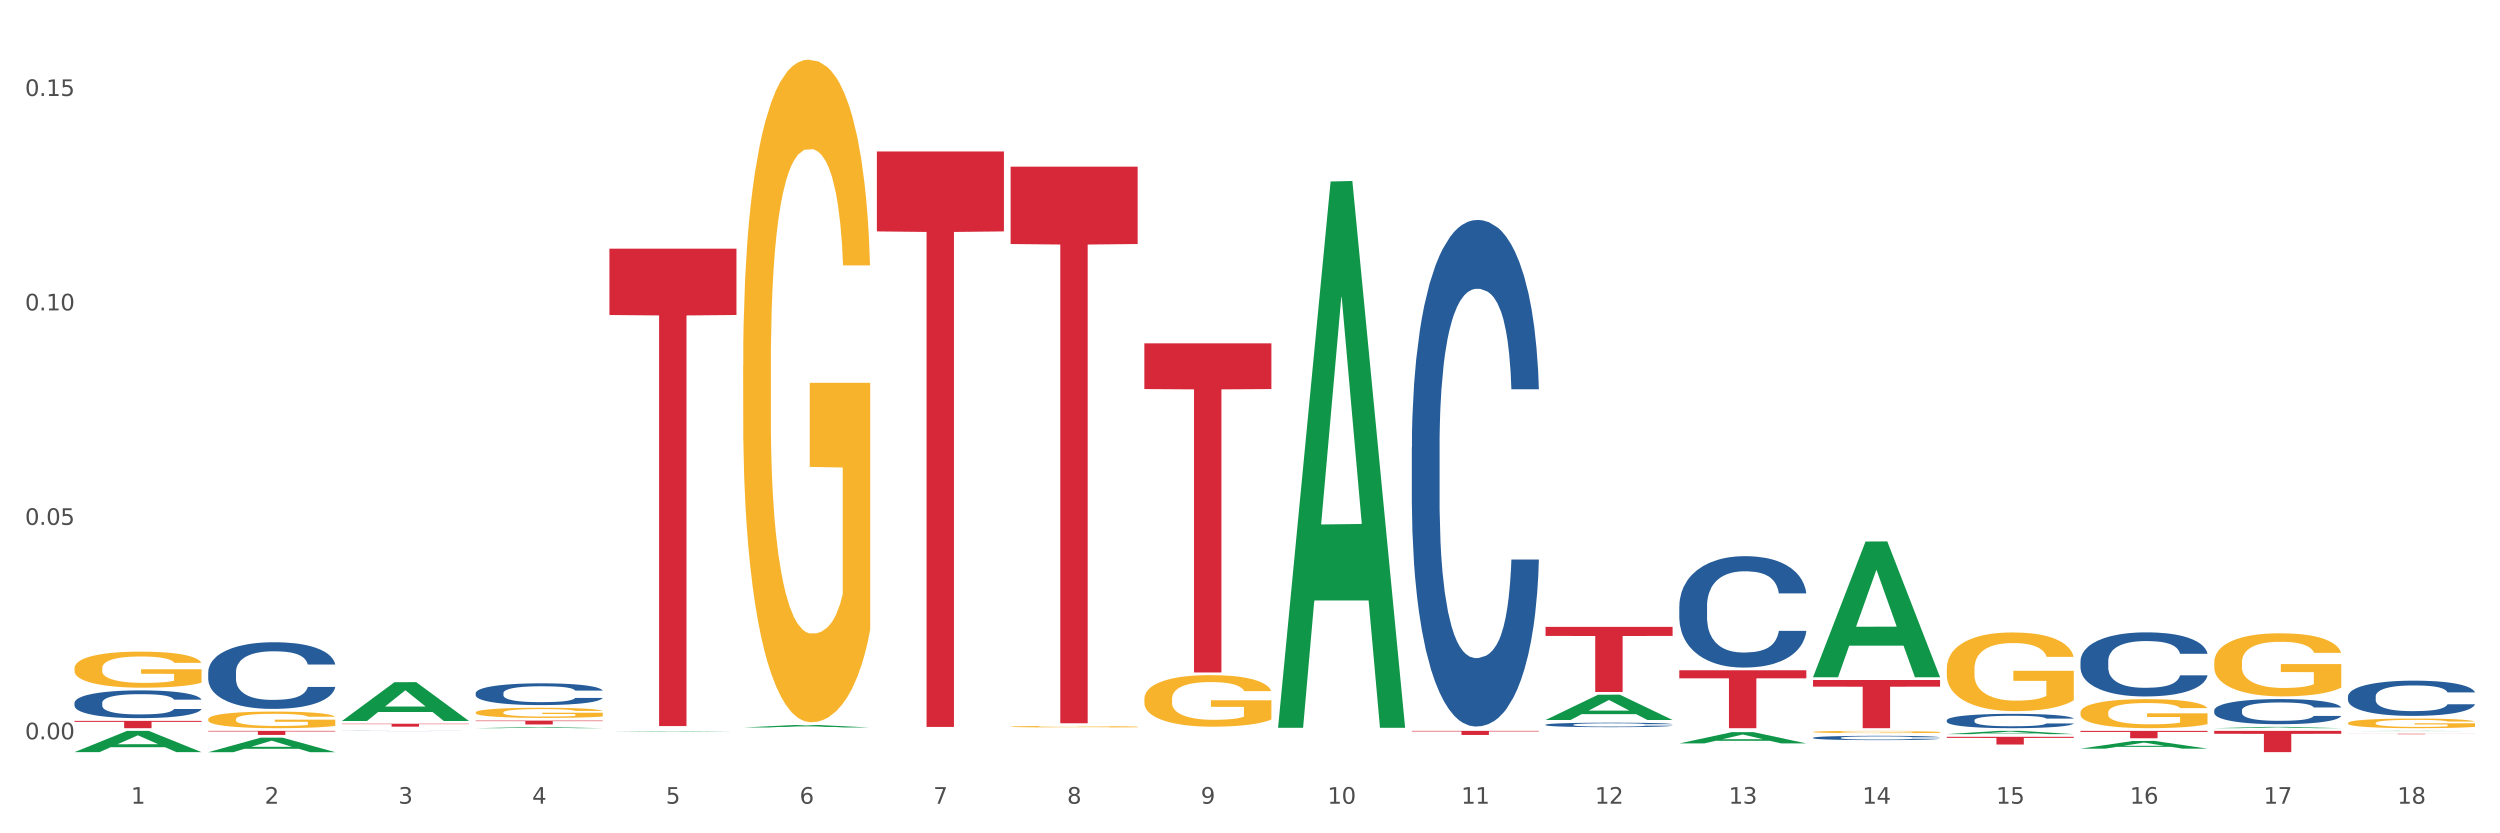 <?xml version="1.0" encoding="utf-8" standalone="no"?>
<!DOCTYPE svg PUBLIC "-//W3C//DTD SVG 1.1//EN"
  "http://www.w3.org/Graphics/SVG/1.1/DTD/svg11.dtd">
<svg xmlns:xlink="http://www.w3.org/1999/xlink" width="1080pt" height="360pt" viewBox="0 0 1080 360" xmlns="http://www.w3.org/2000/svg" version="1.1">
 <rect x="0" y="0" width="1080" height="360" fill="#333333" stroke="none"/>
 <defs>
  <style type="text/css">*{stroke-linejoin: round; stroke-linecap: butt}</style>
 </defs>
 <g id="figure_1">
  <g id="patch_1">
   <path d="M 0 360 
L 1080 360 
L 1080 0 
L 0 0 
z
" style="fill: #ffffff; stroke: #ffffff; stroke-linejoin: miter"/>
  </g>
  <g id="axes_1">
   <g id="matplotlib.axis_1">
    <g id="xtick_1">
     <g id="text_1">
      <!-- 1 -->
      <g style="fill: #4d4d4d" transform="translate(56.563 347.204) scale(0.096 -0.096)">
       <defs>
        <path id="DejaVuSans-31" d="M 794 531 
L 1825 531 
L 1825 4091 
L 703 3866 
L 703 4441 
L 1819 4666 
L 2450 4666 
L 2450 531 
L 3481 531 
L 3481 0 
L 794 0 
L 794 531 
z
" transform="scale(0.016)"/>
       </defs>
       <use xlink:href="#DejaVuSans-31"/>
      </g>
     </g>
    </g>
    <g id="xtick_2">
     <g id="text_2">
      <!-- 2 -->
      <g style="fill: #4d4d4d" transform="translate(114.336 347.204) scale(0.096 -0.096)">
       <defs>
        <path id="DejaVuSans-32" d="M 1228 531 
L 3431 531 
L 3431 0 
L 469 0 
L 469 531 
Q 828 903 1448 1529 
Q 2069 2156 2228 2338 
Q 2531 2678 2651 2914 
Q 2772 3150 2772 3378 
Q 2772 3750 2511 3984 
Q 2250 4219 1831 4219 
Q 1534 4219 1204 4116 
Q 875 4013 500 3803 
L 500 4441 
Q 881 4594 1212 4672 
Q 1544 4750 1819 4750 
Q 2544 4750 2975 4387 
Q 3406 4025 3406 3419 
Q 3406 3131 3298 2873 
Q 3191 2616 2906 2266 
Q 2828 2175 2409 1742 
Q 1991 1309 1228 531 
z
" transform="scale(0.016)"/>
       </defs>
       <use xlink:href="#DejaVuSans-32"/>
      </g>
     </g>
    </g>
    <g id="xtick_3">
     <g id="text_3">
      <!-- 3 -->
      <g style="fill: #4d4d4d" transform="translate(172.109 347.204) scale(0.096 -0.096)">
       <defs>
        <path id="DejaVuSans-33" d="M 2597 2516 
Q 3050 2419 3304 2112 
Q 3559 1806 3559 1356 
Q 3559 666 3084 287 
Q 2609 -91 1734 -91 
Q 1441 -91 1130 -33 
Q 819 25 488 141 
L 488 750 
Q 750 597 1062 519 
Q 1375 441 1716 441 
Q 2309 441 2620 675 
Q 2931 909 2931 1356 
Q 2931 1769 2642 2001 
Q 2353 2234 1838 2234 
L 1294 2234 
L 1294 2753 
L 1863 2753 
Q 2328 2753 2575 2939 
Q 2822 3125 2822 3475 
Q 2822 3834 2567 4026 
Q 2313 4219 1838 4219 
Q 1578 4219 1281 4162 
Q 984 4106 628 3988 
L 628 4550 
Q 988 4650 1302 4700 
Q 1616 4750 1894 4750 
Q 2613 4750 3031 4423 
Q 3450 4097 3450 3541 
Q 3450 3153 3228 2886 
Q 3006 2619 2597 2516 
z
" transform="scale(0.016)"/>
       </defs>
       <use xlink:href="#DejaVuSans-33"/>
      </g>
     </g>
    </g>
    <g id="xtick_4">
     <g id="text_4">
      <!-- 4 -->
      <g style="fill: #4d4d4d" transform="translate(229.882 347.204) scale(0.096 -0.096)">
       <defs>
        <path id="DejaVuSans-34" d="M 2419 4116 
L 825 1625 
L 2419 1625 
L 2419 4116 
z
M 2253 4666 
L 3047 4666 
L 3047 1625 
L 3713 1625 
L 3713 1100 
L 3047 1100 
L 3047 0 
L 2419 0 
L 2419 1100 
L 313 1100 
L 313 1709 
L 2253 4666 
z
" transform="scale(0.016)"/>
       </defs>
       <use xlink:href="#DejaVuSans-34"/>
      </g>
     </g>
    </g>
    <g id="xtick_5">
     <g id="text_5">
      <!-- 5 -->
      <g style="fill: #4d4d4d" transform="translate(287.655 347.204) scale(0.096 -0.096)">
       <defs>
        <path id="DejaVuSans-35" d="M 691 4666 
L 3169 4666 
L 3169 4134 
L 1269 4134 
L 1269 2991 
Q 1406 3038 1543 3061 
Q 1681 3084 1819 3084 
Q 2600 3084 3056 2656 
Q 3513 2228 3513 1497 
Q 3513 744 3044 326 
Q 2575 -91 1722 -91 
Q 1428 -91 1123 -41 
Q 819 9 494 109 
L 494 744 
Q 775 591 1075 516 
Q 1375 441 1709 441 
Q 2250 441 2565 725 
Q 2881 1009 2881 1497 
Q 2881 1984 2565 2268 
Q 2250 2553 1709 2553 
Q 1456 2553 1204 2497 
Q 953 2441 691 2322 
L 691 4666 
z
" transform="scale(0.016)"/>
       </defs>
       <use xlink:href="#DejaVuSans-35"/>
      </g>
     </g>
    </g>
    <g id="xtick_6">
     <g id="text_6">
      <!-- 6 -->
      <g style="fill: #4d4d4d" transform="translate(345.428 347.204) scale(0.096 -0.096)">
       <defs>
        <path id="DejaVuSans-36" d="M 2113 2584 
Q 1688 2584 1439 2293 
Q 1191 2003 1191 1497 
Q 1191 994 1439 701 
Q 1688 409 2113 409 
Q 2538 409 2786 701 
Q 3034 994 3034 1497 
Q 3034 2003 2786 2293 
Q 2538 2584 2113 2584 
z
M 3366 4563 
L 3366 3988 
Q 3128 4100 2886 4159 
Q 2644 4219 2406 4219 
Q 1781 4219 1451 3797 
Q 1122 3375 1075 2522 
Q 1259 2794 1537 2939 
Q 1816 3084 2150 3084 
Q 2853 3084 3261 2657 
Q 3669 2231 3669 1497 
Q 3669 778 3244 343 
Q 2819 -91 2113 -91 
Q 1303 -91 875 529 
Q 447 1150 447 2328 
Q 447 3434 972 4092 
Q 1497 4750 2381 4750 
Q 2619 4750 2861 4703 
Q 3103 4656 3366 4563 
z
" transform="scale(0.016)"/>
       </defs>
       <use xlink:href="#DejaVuSans-36"/>
      </g>
     </g>
    </g>
    <g id="xtick_7">
     <g id="text_7">
      <!-- 7 -->
      <g style="fill: #4d4d4d" transform="translate(403.201 347.204) scale(0.096 -0.096)">
       <defs>
        <path id="DejaVuSans-37" d="M 525 4666 
L 3525 4666 
L 3525 4397 
L 1831 0 
L 1172 0 
L 2766 4134 
L 525 4134 
L 525 4666 
z
" transform="scale(0.016)"/>
       </defs>
       <use xlink:href="#DejaVuSans-37"/>
      </g>
     </g>
    </g>
    <g id="xtick_8">
     <g id="text_8">
      <!-- 8 -->
      <g style="fill: #4d4d4d" transform="translate(460.974 347.204) scale(0.096 -0.096)">
       <defs>
        <path id="DejaVuSans-38" d="M 2034 2216 
Q 1584 2216 1326 1975 
Q 1069 1734 1069 1313 
Q 1069 891 1326 650 
Q 1584 409 2034 409 
Q 2484 409 2743 651 
Q 3003 894 3003 1313 
Q 3003 1734 2745 1975 
Q 2488 2216 2034 2216 
z
M 1403 2484 
Q 997 2584 770 2862 
Q 544 3141 544 3541 
Q 544 4100 942 4425 
Q 1341 4750 2034 4750 
Q 2731 4750 3128 4425 
Q 3525 4100 3525 3541 
Q 3525 3141 3298 2862 
Q 3072 2584 2669 2484 
Q 3125 2378 3379 2068 
Q 3634 1759 3634 1313 
Q 3634 634 3220 271 
Q 2806 -91 2034 -91 
Q 1263 -91 848 271 
Q 434 634 434 1313 
Q 434 1759 690 2068 
Q 947 2378 1403 2484 
z
M 1172 3481 
Q 1172 3119 1398 2916 
Q 1625 2713 2034 2713 
Q 2441 2713 2670 2916 
Q 2900 3119 2900 3481 
Q 2900 3844 2670 4047 
Q 2441 4250 2034 4250 
Q 1625 4250 1398 4047 
Q 1172 3844 1172 3481 
z
" transform="scale(0.016)"/>
       </defs>
       <use xlink:href="#DejaVuSans-38"/>
      </g>
     </g>
    </g>
    <g id="xtick_9">
     <g id="text_9">
      <!-- 9 -->
      <g style="fill: #4d4d4d" transform="translate(518.747 347.204) scale(0.096 -0.096)">
       <defs>
        <path id="DejaVuSans-39" d="M 703 97 
L 703 672 
Q 941 559 1184 500 
Q 1428 441 1663 441 
Q 2288 441 2617 861 
Q 2947 1281 2994 2138 
Q 2813 1869 2534 1725 
Q 2256 1581 1919 1581 
Q 1219 1581 811 2004 
Q 403 2428 403 3163 
Q 403 3881 828 4315 
Q 1253 4750 1959 4750 
Q 2769 4750 3195 4129 
Q 3622 3509 3622 2328 
Q 3622 1225 3098 567 
Q 2575 -91 1691 -91 
Q 1453 -91 1209 -44 
Q 966 3 703 97 
z
M 1959 2075 
Q 2384 2075 2632 2365 
Q 2881 2656 2881 3163 
Q 2881 3666 2632 3958 
Q 2384 4250 1959 4250 
Q 1534 4250 1286 3958 
Q 1038 3666 1038 3163 
Q 1038 2656 1286 2365 
Q 1534 2075 1959 2075 
z
" transform="scale(0.016)"/>
       </defs>
       <use xlink:href="#DejaVuSans-39"/>
      </g>
     </g>
    </g>
    <g id="xtick_10">
     <g id="text_10">
      <!-- 10 -->
      <g style="fill: #4d4d4d" transform="translate(573.466 347.204) scale(0.096 -0.096)">
       <defs>
        <path id="DejaVuSans-30" d="M 2034 4250 
Q 1547 4250 1301 3770 
Q 1056 3291 1056 2328 
Q 1056 1369 1301 889 
Q 1547 409 2034 409 
Q 2525 409 2770 889 
Q 3016 1369 3016 2328 
Q 3016 3291 2770 3770 
Q 2525 4250 2034 4250 
z
M 2034 4750 
Q 2819 4750 3233 4129 
Q 3647 3509 3647 2328 
Q 3647 1150 3233 529 
Q 2819 -91 2034 -91 
Q 1250 -91 836 529 
Q 422 1150 422 2328 
Q 422 3509 836 4129 
Q 1250 4750 2034 4750 
z
" transform="scale(0.016)"/>
       </defs>
       <use xlink:href="#DejaVuSans-31"/>
       <use xlink:href="#DejaVuSans-30" transform="translate(63.623 0)"/>
      </g>
     </g>
    </g>
    <g id="xtick_11">
     <g id="text_11">
      <!-- 11 -->
      <g style="fill: #4d4d4d" transform="translate(631.239 347.204) scale(0.096 -0.096)">
       <use xlink:href="#DejaVuSans-31"/>
       <use xlink:href="#DejaVuSans-31" transform="translate(63.623 0)"/>
      </g>
     </g>
    </g>
    <g id="xtick_12">
     <g id="text_12">
      <!-- 12 -->
      <g style="fill: #4d4d4d" transform="translate(689.012 347.204) scale(0.096 -0.096)">
       <use xlink:href="#DejaVuSans-31"/>
       <use xlink:href="#DejaVuSans-32" transform="translate(63.623 0)"/>
      </g>
     </g>
    </g>
    <g id="xtick_13">
     <g id="text_13">
      <!-- 13 -->
      <g style="fill: #4d4d4d" transform="translate(746.785 347.204) scale(0.096 -0.096)">
       <use xlink:href="#DejaVuSans-31"/>
       <use xlink:href="#DejaVuSans-33" transform="translate(63.623 0)"/>
      </g>
     </g>
    </g>
    <g id="xtick_14">
     <g id="text_14">
      <!-- 14 -->
      <g style="fill: #4d4d4d" transform="translate(804.558 347.204) scale(0.096 -0.096)">
       <use xlink:href="#DejaVuSans-31"/>
       <use xlink:href="#DejaVuSans-34" transform="translate(63.623 0)"/>
      </g>
     </g>
    </g>
    <g id="xtick_15">
     <g id="text_15">
      <!-- 15 -->
      <g style="fill: #4d4d4d" transform="translate(862.331 347.204) scale(0.096 -0.096)">
       <use xlink:href="#DejaVuSans-31"/>
       <use xlink:href="#DejaVuSans-35" transform="translate(63.623 0)"/>
      </g>
     </g>
    </g>
    <g id="xtick_16">
     <g id="text_16">
      <!-- 16 -->
      <g style="fill: #4d4d4d" transform="translate(920.104 347.204) scale(0.096 -0.096)">
       <use xlink:href="#DejaVuSans-31"/>
       <use xlink:href="#DejaVuSans-36" transform="translate(63.623 0)"/>
      </g>
     </g>
    </g>
    <g id="xtick_17">
     <g id="text_17">
      <!-- 17 -->
      <g style="fill: #4d4d4d" transform="translate(977.877 347.204) scale(0.096 -0.096)">
       <use xlink:href="#DejaVuSans-31"/>
       <use xlink:href="#DejaVuSans-37" transform="translate(63.623 0)"/>
      </g>
     </g>
    </g>
    <g id="xtick_18">
     <g id="text_18">
      <!-- 18 -->
      <g style="fill: #4d4d4d" transform="translate(1035.65 347.204) scale(0.096 -0.096)">
       <use xlink:href="#DejaVuSans-31"/>
       <use xlink:href="#DejaVuSans-38" transform="translate(63.623 0)"/>
      </g>
     </g>
    </g>
    <g id="xtick_19"/>
    <g id="xtick_20"/>
    <g id="xtick_21"/>
    <g id="xtick_22"/>
    <g id="xtick_23"/>
    <g id="xtick_24"/>
    <g id="xtick_25"/>
    <g id="xtick_26"/>
    <g id="xtick_27"/>
    <g id="xtick_28"/>
    <g id="xtick_29"/>
    <g id="xtick_30"/>
    <g id="xtick_31"/>
    <g id="xtick_32"/>
    <g id="xtick_33"/>
    <g id="xtick_34"/>
    <g id="xtick_35"/>
   </g>
   <g id="matplotlib.axis_2">
    <g id="ytick_1">
     <g id="text_19">
      <!-- 0.00 -->
      <g style="fill: #4d4d4d" transform="translate(10.8 319.384) scale(0.096 -0.096)">
       <defs>
        <path id="DejaVuSans-2e" d="M 684 794 
L 1344 794 
L 1344 0 
L 684 0 
L 684 794 
z
" transform="scale(0.016)"/>
       </defs>
       <use xlink:href="#DejaVuSans-30"/>
       <use xlink:href="#DejaVuSans-2e" transform="translate(63.623 0)"/>
       <use xlink:href="#DejaVuSans-30" transform="translate(95.41 0)"/>
       <use xlink:href="#DejaVuSans-30" transform="translate(159.033 0)"/>
      </g>
     </g>
    </g>
    <g id="ytick_2">
     <g id="text_20">
      <!-- 0.05 -->
      <g style="fill: #4d4d4d" transform="translate(10.8 226.742) scale(0.096 -0.096)">
       <use xlink:href="#DejaVuSans-30"/>
       <use xlink:href="#DejaVuSans-2e" transform="translate(63.623 0)"/>
       <use xlink:href="#DejaVuSans-30" transform="translate(95.41 0)"/>
       <use xlink:href="#DejaVuSans-35" transform="translate(159.033 0)"/>
      </g>
     </g>
    </g>
    <g id="ytick_3">
     <g id="text_21">
      <!-- 0.10 -->
      <g style="fill: #4d4d4d" transform="translate(10.8 134.1) scale(0.096 -0.096)">
       <use xlink:href="#DejaVuSans-30"/>
       <use xlink:href="#DejaVuSans-2e" transform="translate(63.623 0)"/>
       <use xlink:href="#DejaVuSans-31" transform="translate(95.41 0)"/>
       <use xlink:href="#DejaVuSans-30" transform="translate(159.033 0)"/>
      </g>
     </g>
    </g>
    <g id="ytick_4">
     <g id="text_22">
      <!-- 0.15 -->
      <g style="fill: #4d4d4d" transform="translate(10.8 41.458) scale(0.096 -0.096)">
       <use xlink:href="#DejaVuSans-30"/>
       <use xlink:href="#DejaVuSans-2e" transform="translate(63.623 0)"/>
       <use xlink:href="#DejaVuSans-31" transform="translate(95.41 0)"/>
       <use xlink:href="#DejaVuSans-35" transform="translate(159.033 0)"/>
      </g>
     </g>
    </g>
    <g id="ytick_5"/>
    <g id="ytick_6"/>
    <g id="ytick_7"/>
   </g>
   <g id="PolyCollection_1">
    <path d="M 840.997 288.931 
L 841.062 288.9 
L 841.062 287.783 
L 841.191 286.82 
L 841.839 284.492 
L 842.811 282.567 
L 843.524 281.543 
L 844.237 280.704 
L 845.079 279.866 
L 846.116 278.997 
L 847.995 277.724 
L 849.161 277.072 
L 850.587 276.389 
L 853.179 275.396 
L 855.058 274.837 
L 857.002 274.371 
L 860.177 273.812 
L 862.251 273.564 
L 864.454 273.378 
L 867.111 273.253 
L 869.119 273.222 
L 873.526 273.316 
L 877.284 273.595 
L 879.098 273.812 
L 881.431 274.185 
L 882.662 274.433 
L 884.671 274.93 
L 886.744 275.582 
L 888.17 276.141 
L 890.308 277.196 
L 891.928 278.252 
L 893.419 279.556 
L 894.196 280.456 
L 894.779 281.294 
L 895.298 282.257 
L 895.816 283.778 
L 884.153 283.778 
L 883.699 282.691 
L 882.986 281.667 
L 881.949 280.673 
L 881.042 280.052 
L 879.487 279.276 
L 878.061 278.779 
L 876.571 278.407 
L 874.757 278.096 
L 873.331 277.941 
L 871.322 277.817 
L 867.37 277.848 
L 864.713 278.096 
L 862.899 278.407 
L 861.732 278.686 
L 860.695 278.997 
L 859.529 279.431 
L 858.168 280.083 
L 857.196 280.673 
L 856.224 281.418 
L 855.447 282.163 
L 854.734 283.033 
L 854.151 283.964 
L 853.697 284.926 
L 853.308 286.106 
L 852.984 288.062 
L 852.984 292.315 
L 853.114 293.278 
L 853.438 294.55 
L 853.827 295.513 
L 854.475 296.661 
L 855.058 297.438 
L 856.16 298.555 
L 857.391 299.487 
L 858.363 300.076 
L 859.335 300.573 
L 861.019 301.256 
L 862.899 301.815 
L 864.519 302.156 
L 866.722 302.467 
L 868.212 302.591 
L 869.508 302.653 
L 872.683 302.653 
L 874.951 302.56 
L 877.478 302.343 
L 879.422 302.063 
L 881.042 301.722 
L 882.857 301.163 
L 884.023 300.635 
L 884.023 294.147 
L 869.767 294.116 
L 869.767 289.8 
L 895.881 289.8 
L 895.881 302.467 
L 894.779 303.119 
L 893.548 303.709 
L 892.252 304.236 
L 890.308 304.888 
L 887.976 305.509 
L 885.902 305.944 
L 883.699 306.316 
L 881.107 306.658 
L 877.737 306.968 
L 875.664 307.093 
L 873.072 307.186 
L 870.026 307.217 
L 867.37 307.155 
L 864.778 306.999 
L 862.056 306.72 
L 859.4 306.316 
L 857.391 305.913 
L 855.382 305.416 
L 853.244 304.764 
L 851.559 304.143 
L 850.263 303.585 
L 848.837 302.87 
L 847.282 301.939 
L 846.116 301.101 
L 845.079 300.232 
L 843.977 299.114 
L 843.2 298.152 
L 842.422 296.941 
L 841.969 296.041 
L 841.45 294.644 
L 841.062 292.688 
L 840.997 288.931 
z
" clip-path="url(#p5870c1b789)" style="fill: #f7b32b"/>
    <path d="M 783.224 316.186 
L 783.289 316.185 
L 783.289 316.153 
L 783.418 316.126 
L 784.066 316.059 
L 785.038 316.004 
L 785.751 315.974 
L 786.464 315.95 
L 787.306 315.926 
L 788.343 315.902 
L 790.222 315.865 
L 791.388 315.846 
L 792.814 315.827 
L 795.406 315.798 
L 797.285 315.782 
L 799.229 315.769 
L 802.404 315.753 
L 804.478 315.746 
L 806.681 315.741 
L 809.338 315.737 
L 811.346 315.736 
L 815.753 315.739 
L 819.511 315.747 
L 821.325 315.753 
L 823.658 315.764 
L 824.889 315.771 
L 826.898 315.785 
L 828.971 315.804 
L 830.397 315.82 
L 832.535 315.85 
L 834.155 315.88 
L 835.646 315.918 
L 836.423 315.943 
L 837.007 315.967 
L 837.525 315.995 
L 838.043 316.038 
L 826.38 316.038 
L 825.926 316.007 
L 825.213 315.978 
L 824.176 315.95 
L 823.269 315.932 
L 821.714 315.91 
L 820.288 315.895 
L 818.798 315.885 
L 816.984 315.876 
L 815.558 315.871 
L 813.549 315.868 
L 809.597 315.869 
L 806.94 315.876 
L 805.126 315.885 
L 803.959 315.893 
L 802.922 315.902 
L 801.756 315.914 
L 800.395 315.933 
L 799.423 315.95 
L 798.451 315.971 
L 797.674 315.992 
L 796.961 316.017 
L 796.378 316.044 
L 795.924 316.071 
L 795.535 316.105 
L 795.211 316.161 
L 795.211 316.283 
L 795.341 316.31 
L 795.665 316.347 
L 796.054 316.374 
L 796.702 316.407 
L 797.285 316.43 
L 798.387 316.462 
L 799.618 316.488 
L 800.59 316.505 
L 801.562 316.519 
L 803.246 316.539 
L 805.126 316.555 
L 806.746 316.565 
L 808.949 316.574 
L 810.439 316.577 
L 811.735 316.579 
L 814.91 316.579 
L 817.178 316.576 
L 819.705 316.57 
L 821.649 316.562 
L 823.269 316.552 
L 825.084 316.536 
L 826.25 316.521 
L 826.25 316.335 
L 811.994 316.334 
L 811.994 316.211 
L 838.108 316.211 
L 838.108 316.574 
L 837.007 316.592 
L 835.775 316.609 
L 834.479 316.624 
L 832.535 316.643 
L 830.203 316.661 
L 828.129 316.673 
L 825.926 316.684 
L 823.334 316.694 
L 819.964 316.702 
L 817.891 316.706 
L 815.299 316.709 
L 812.253 316.71 
L 809.597 316.708 
L 807.005 316.703 
L 804.283 316.695 
L 801.627 316.684 
L 799.618 316.672 
L 797.609 316.658 
L 795.471 316.639 
L 793.786 316.622 
L 792.49 316.606 
L 791.064 316.585 
L 789.509 316.558 
L 788.343 316.534 
L 787.306 316.51 
L 786.204 316.478 
L 785.427 316.45 
L 784.649 316.415 
L 784.196 316.39 
L 783.677 316.35 
L 783.289 316.294 
L 783.224 316.186 
z
" clip-path="url(#p5870c1b789)" style="fill: #f7b32b"/>
    <path d="M 956.543 286.179 
L 956.607 286.154 
L 956.607 285.258 
L 956.737 284.486 
L 957.385 282.619 
L 958.357 281.076 
L 959.07 280.255 
L 959.783 279.583 
L 960.625 278.911 
L 961.662 278.214 
L 963.541 277.193 
L 964.707 276.671 
L 966.133 276.123 
L 968.725 275.327 
L 970.604 274.879 
L 972.548 274.505 
L 975.723 274.057 
L 977.797 273.858 
L 980 273.709 
L 982.656 273.609 
L 984.665 273.584 
L 989.072 273.659 
L 992.83 273.883 
L 994.644 274.057 
L 996.977 274.356 
L 998.208 274.555 
L 1000.217 274.953 
L 1002.29 275.476 
L 1003.716 275.924 
L 1005.854 276.77 
L 1007.474 277.617 
L 1008.965 278.662 
L 1009.742 279.384 
L 1010.325 280.056 
L 1010.844 280.827 
L 1011.362 282.047 
L 999.698 282.047 
L 999.245 281.176 
L 998.532 280.354 
L 997.495 279.558 
L 996.588 279.06 
L 995.033 278.438 
L 993.607 278.04 
L 992.117 277.741 
L 990.303 277.492 
L 988.877 277.368 
L 986.868 277.268 
L 982.916 277.293 
L 980.259 277.492 
L 978.445 277.741 
L 977.278 277.965 
L 976.241 278.214 
L 975.075 278.562 
L 973.714 279.085 
L 972.742 279.558 
L 971.77 280.155 
L 970.993 280.753 
L 970.28 281.45 
L 969.697 282.196 
L 969.243 282.968 
L 968.854 283.914 
L 968.53 285.482 
L 968.53 288.892 
L 968.66 289.663 
L 968.984 290.684 
L 969.373 291.455 
L 970.021 292.376 
L 970.604 292.999 
L 971.706 293.895 
L 972.937 294.641 
L 973.909 295.114 
L 974.881 295.513 
L 976.565 296.06 
L 978.445 296.508 
L 980.065 296.782 
L 982.268 297.031 
L 983.758 297.13 
L 985.054 297.18 
L 988.229 297.18 
L 990.497 297.106 
L 993.024 296.931 
L 994.968 296.707 
L 996.588 296.434 
L 998.403 295.985 
L 999.569 295.562 
L 999.569 290.36 
L 985.313 290.335 
L 985.313 286.876 
L 1011.427 286.876 
L 1011.427 297.031 
L 1010.325 297.554 
L 1009.094 298.026 
L 1007.798 298.45 
L 1005.854 298.972 
L 1003.522 299.47 
L 1001.448 299.819 
L 999.245 300.117 
L 996.653 300.391 
L 993.283 300.64 
L 991.21 300.74 
L 988.618 300.814 
L 985.572 300.839 
L 982.916 300.789 
L 980.324 300.665 
L 977.602 300.441 
L 974.945 300.117 
L 972.937 299.794 
L 970.928 299.395 
L 968.79 298.873 
L 967.105 298.375 
L 965.809 297.927 
L 964.383 297.354 
L 962.828 296.608 
L 961.662 295.936 
L 960.625 295.239 
L 959.523 294.343 
L 958.746 293.571 
L 957.968 292.6 
L 957.515 291.879 
L 956.996 290.759 
L 956.607 289.19 
L 956.543 286.179 
z
" clip-path="url(#p5870c1b789)" style="fill: #f7b32b"/>
    <path d="M 898.77 307.829 
L 898.835 307.817 
L 898.835 307.405 
L 898.964 307.05 
L 899.612 306.19 
L 900.584 305.48 
L 901.297 305.102 
L 902.01 304.793 
L 902.852 304.483 
L 903.889 304.163 
L 905.768 303.693 
L 906.934 303.452 
L 908.36 303.2 
L 910.952 302.834 
L 912.831 302.627 
L 914.775 302.456 
L 917.95 302.249 
L 920.024 302.158 
L 922.227 302.089 
L 924.884 302.043 
L 926.892 302.032 
L 931.299 302.066 
L 935.057 302.169 
L 936.871 302.249 
L 939.204 302.387 
L 940.435 302.478 
L 942.444 302.662 
L 944.517 302.902 
L 945.943 303.109 
L 948.081 303.498 
L 949.701 303.888 
L 951.192 304.369 
L 951.969 304.701 
L 952.552 305.01 
L 953.071 305.365 
L 953.589 305.927 
L 941.926 305.927 
L 941.472 305.526 
L 940.759 305.148 
L 939.722 304.781 
L 938.815 304.552 
L 937.26 304.266 
L 935.834 304.082 
L 934.344 303.945 
L 932.53 303.83 
L 931.104 303.773 
L 929.095 303.727 
L 925.143 303.739 
L 922.486 303.83 
L 920.672 303.945 
L 919.505 304.048 
L 918.468 304.163 
L 917.302 304.323 
L 915.941 304.563 
L 914.969 304.781 
L 913.997 305.056 
L 913.22 305.331 
L 912.507 305.652 
L 911.924 305.996 
L 911.47 306.351 
L 911.081 306.786 
L 910.757 307.508 
L 910.757 309.077 
L 910.887 309.432 
L 911.211 309.902 
L 911.6 310.257 
L 912.248 310.681 
L 912.831 310.968 
L 913.933 311.38 
L 915.164 311.724 
L 916.136 311.941 
L 917.108 312.125 
L 918.792 312.377 
L 920.672 312.583 
L 922.292 312.709 
L 924.495 312.824 
L 925.985 312.869 
L 927.281 312.892 
L 930.456 312.892 
L 932.724 312.858 
L 935.251 312.778 
L 937.195 312.675 
L 938.815 312.549 
L 940.63 312.342 
L 941.796 312.148 
L 941.796 309.753 
L 927.54 309.742 
L 927.54 308.149 
L 953.654 308.149 
L 953.654 312.824 
L 952.552 313.064 
L 951.321 313.282 
L 950.025 313.477 
L 948.081 313.717 
L 945.749 313.946 
L 943.675 314.107 
L 941.472 314.244 
L 938.88 314.37 
L 935.51 314.485 
L 933.437 314.531 
L 930.845 314.565 
L 927.799 314.576 
L 925.143 314.553 
L 922.551 314.496 
L 919.829 314.393 
L 917.172 314.244 
L 915.164 314.095 
L 913.155 313.912 
L 911.017 313.671 
L 909.332 313.442 
L 908.036 313.236 
L 906.61 312.972 
L 905.055 312.629 
L 903.889 312.319 
L 902.852 311.999 
L 901.75 311.586 
L 900.973 311.231 
L 900.195 310.784 
L 899.742 310.452 
L 899.223 309.937 
L 898.835 309.215 
L 898.77 307.829 
z
" clip-path="url(#p5870c1b789)" style="fill: #f7b32b"/>
    <path d="M 1014.316 312.341 
L 1014.38 312.337 
L 1014.38 312.201 
L 1014.51 312.083 
L 1015.158 311.798 
L 1016.13 311.563 
L 1016.843 311.438 
L 1017.556 311.335 
L 1018.398 311.233 
L 1019.435 311.126 
L 1021.314 310.971 
L 1022.48 310.891 
L 1023.906 310.808 
L 1026.498 310.686 
L 1028.377 310.618 
L 1030.321 310.561 
L 1033.496 310.493 
L 1035.57 310.462 
L 1037.773 310.44 
L 1040.429 310.424 
L 1042.438 310.421 
L 1046.845 310.432 
L 1050.603 310.466 
L 1052.417 310.493 
L 1054.75 310.538 
L 1055.981 310.569 
L 1057.99 310.629 
L 1060.063 310.709 
L 1061.489 310.777 
L 1063.627 310.906 
L 1065.247 311.035 
L 1066.738 311.195 
L 1067.515 311.305 
L 1068.098 311.407 
L 1068.617 311.525 
L 1069.135 311.711 
L 1057.471 311.711 
L 1057.018 311.578 
L 1056.305 311.453 
L 1055.268 311.331 
L 1054.361 311.256 
L 1052.806 311.161 
L 1051.38 311.1 
L 1049.89 311.054 
L 1048.076 311.016 
L 1046.65 310.997 
L 1044.641 310.982 
L 1040.689 310.986 
L 1038.032 311.016 
L 1036.218 311.054 
L 1035.051 311.089 
L 1034.014 311.126 
L 1032.848 311.18 
L 1031.487 311.259 
L 1030.515 311.331 
L 1029.543 311.423 
L 1028.766 311.514 
L 1028.053 311.62 
L 1027.47 311.734 
L 1027.016 311.851 
L 1026.627 311.996 
L 1026.303 312.235 
L 1026.303 312.755 
L 1026.433 312.872 
L 1026.757 313.028 
L 1027.146 313.146 
L 1027.794 313.286 
L 1028.377 313.381 
L 1029.479 313.517 
L 1030.71 313.631 
L 1031.682 313.703 
L 1032.654 313.764 
L 1034.338 313.848 
L 1036.218 313.916 
L 1037.838 313.958 
L 1040.041 313.996 
L 1041.531 314.011 
L 1042.827 314.018 
L 1046.002 314.018 
L 1048.27 314.007 
L 1050.797 313.981 
L 1052.741 313.946 
L 1054.361 313.905 
L 1056.176 313.836 
L 1057.342 313.772 
L 1057.342 312.979 
L 1043.086 312.975 
L 1043.086 312.447 
L 1069.2 312.447 
L 1069.2 313.996 
L 1068.098 314.075 
L 1066.867 314.147 
L 1065.571 314.212 
L 1063.627 314.292 
L 1061.295 314.368 
L 1059.221 314.421 
L 1057.018 314.466 
L 1054.426 314.508 
L 1051.056 314.546 
L 1048.983 314.561 
L 1046.391 314.573 
L 1043.345 314.576 
L 1040.689 314.569 
L 1038.097 314.55 
L 1035.375 314.516 
L 1032.718 314.466 
L 1030.71 314.417 
L 1028.701 314.356 
L 1026.563 314.277 
L 1024.878 314.201 
L 1023.582 314.132 
L 1022.156 314.045 
L 1020.601 313.931 
L 1019.435 313.829 
L 1018.398 313.722 
L 1017.296 313.586 
L 1016.519 313.468 
L 1015.741 313.32 
L 1015.288 313.21 
L 1014.769 313.039 
L 1014.38 312.8 
L 1014.316 312.341 
z
" clip-path="url(#p5870c1b789)" style="fill: #f7b32b"/>
    <path d="M 552.132 313.963 
L 552.188 313.741 
L 574.821 78.404 
L 584.214 78.182 
L 607.016 314.407 
L 596.152 314.407 
L 591.23 259.399 
L 567.862 259.399 
L 567.692 260.286 
L 562.939 314.407 
L 552.132 314.407 
L 552.132 313.963 
L 570.804 226.571 
L 588.288 226.349 
L 579.631 128.532 
L 579.517 128.089 
L 579.404 128.754 
L 570.747 226.349 
L 570.804 226.571 
L 552.132 313.963 
z
" clip-path="url(#p5870c1b789)" style="fill: #109648"/>
    <path d="M 321.04 314.277 
L 321.096 314.276 
L 343.729 313.187 
L 353.122 313.186 
L 375.924 314.279 
L 365.061 314.279 
L 360.138 314.024 
L 336.77 314.024 
L 336.6 314.028 
L 331.847 314.279 
L 321.04 314.279 
L 321.04 314.277 
L 339.712 313.872 
L 357.196 313.871 
L 348.539 313.419 
L 348.425 313.417 
L 348.312 313.42 
L 339.655 313.871 
L 339.712 313.872 
L 321.04 314.277 
z
" clip-path="url(#p5870c1b789)" style="fill: #109648"/>
    <path d="M 263.267 316.151 
L 263.324 316.151 
L 285.956 315.935 
L 295.349 315.935 
L 318.151 316.151 
L 307.288 316.151 
L 302.365 316.101 
L 278.997 316.101 
L 278.827 316.102 
L 274.074 316.151 
L 263.267 316.151 
L 263.267 316.151 
L 281.939 316.071 
L 299.423 316.071 
L 290.766 315.981 
L 290.653 315.981 
L 290.539 315.981 
L 281.882 316.071 
L 281.939 316.071 
L 263.267 316.151 
z
" clip-path="url(#p5870c1b789)" style="fill: #109648"/>
    <path d="M 725.451 321.152 
L 725.507 321.148 
L 748.14 316.291 
L 757.533 316.286 
L 780.335 321.162 
L 769.471 321.162 
L 764.549 320.026 
L 741.181 320.026 
L 741.011 320.045 
L 736.258 321.162 
L 725.451 321.162 
L 725.451 321.152 
L 744.123 319.349 
L 761.607 319.344 
L 752.95 317.325 
L 752.836 317.316 
L 752.723 317.33 
L 744.066 319.344 
L 744.123 319.349 
L 725.451 321.152 
z
" clip-path="url(#p5870c1b789)" style="fill: #109648"/>
    <path d="M 32.175 288.71 
L 32.24 288.696 
L 32.24 288.184 
L 32.369 287.743 
L 33.017 286.677 
L 33.989 285.795 
L 34.702 285.325 
L 35.415 284.941 
L 36.257 284.557 
L 37.294 284.159 
L 39.173 283.576 
L 40.34 283.277 
L 41.765 282.964 
L 44.357 282.509 
L 46.236 282.253 
L 48.18 282.04 
L 51.355 281.784 
L 53.429 281.67 
L 55.632 281.585 
L 58.289 281.528 
L 60.298 281.514 
L 64.704 281.556 
L 68.462 281.684 
L 70.277 281.784 
L 72.609 281.955 
L 73.84 282.068 
L 75.849 282.296 
L 77.923 282.595 
L 79.348 282.851 
L 81.487 283.334 
L 83.107 283.818 
L 84.597 284.415 
L 85.375 284.828 
L 85.958 285.212 
L 86.476 285.653 
L 86.995 286.349 
L 75.331 286.349 
L 74.877 285.852 
L 74.164 285.382 
L 73.128 284.927 
L 72.22 284.643 
L 70.665 284.287 
L 69.24 284.06 
L 67.749 283.889 
L 65.935 283.747 
L 64.509 283.676 
L 62.501 283.619 
L 58.548 283.633 
L 55.891 283.747 
L 54.077 283.889 
L 52.911 284.017 
L 51.874 284.159 
L 50.707 284.358 
L 49.347 284.657 
L 48.375 284.927 
L 47.403 285.269 
L 46.625 285.61 
L 45.912 286.008 
L 45.329 286.435 
L 44.876 286.876 
L 44.487 287.416 
L 44.163 288.312 
L 44.163 290.261 
L 44.292 290.702 
L 44.616 291.285 
L 45.005 291.726 
L 45.653 292.252 
L 46.236 292.608 
L 47.338 293.12 
L 48.569 293.546 
L 49.541 293.817 
L 50.513 294.044 
L 52.198 294.357 
L 54.077 294.613 
L 55.697 294.769 
L 57.9 294.912 
L 59.39 294.969 
L 60.686 294.997 
L 63.861 294.997 
L 66.129 294.954 
L 68.657 294.855 
L 70.601 294.727 
L 72.22 294.57 
L 74.035 294.314 
L 75.201 294.073 
L 75.201 291.1 
L 60.946 291.086 
L 60.946 289.109 
L 87.059 289.109 
L 87.059 294.912 
L 85.958 295.21 
L 84.727 295.481 
L 83.431 295.722 
L 81.487 296.021 
L 79.154 296.306 
L 77.08 296.505 
L 74.877 296.675 
L 72.285 296.832 
L 68.916 296.974 
L 66.842 297.031 
L 64.25 297.074 
L 61.205 297.088 
L 58.548 297.059 
L 55.956 296.988 
L 53.235 296.86 
L 50.578 296.675 
L 48.569 296.49 
L 46.56 296.263 
L 44.422 295.964 
L 42.737 295.68 
L 41.441 295.424 
L 40.016 295.097 
L 38.46 294.67 
L 37.294 294.286 
L 36.257 293.888 
L 35.156 293.376 
L 34.378 292.935 
L 33.601 292.38 
L 33.147 291.968 
L 32.629 291.327 
L 32.24 290.431 
L 32.175 288.71 
z
" clip-path="url(#p5870c1b789)" style="fill: #f7b32b"/>
    <path d="M 205.494 307.78 
L 205.559 307.776 
L 205.559 307.632 
L 205.688 307.507 
L 206.336 307.207 
L 207.308 306.958 
L 208.021 306.826 
L 208.734 306.718 
L 209.576 306.61 
L 210.613 306.497 
L 212.492 306.333 
L 213.659 306.249 
L 215.084 306.161 
L 217.676 306.032 
L 219.555 305.96 
L 221.499 305.9 
L 224.674 305.828 
L 226.748 305.796 
L 228.951 305.772 
L 231.608 305.756 
L 233.616 305.752 
L 238.023 305.764 
L 241.781 305.8 
L 243.595 305.828 
L 245.928 305.876 
L 247.159 305.908 
L 249.168 305.972 
L 251.242 306.056 
L 252.667 306.129 
L 254.806 306.265 
L 256.426 306.401 
L 257.916 306.569 
L 258.694 306.686 
L 259.277 306.794 
L 259.795 306.918 
L 260.313 307.115 
L 248.65 307.115 
L 248.196 306.974 
L 247.483 306.842 
L 246.447 306.714 
L 245.539 306.634 
L 243.984 306.533 
L 242.559 306.469 
L 241.068 306.421 
L 239.254 306.381 
L 237.828 306.361 
L 235.82 306.345 
L 231.867 306.349 
L 229.21 306.381 
L 227.396 306.421 
L 226.229 306.457 
L 225.193 306.497 
L 224.026 306.553 
L 222.666 306.638 
L 221.694 306.714 
L 220.722 306.81 
L 219.944 306.906 
L 219.231 307.018 
L 218.648 307.139 
L 218.194 307.263 
L 217.806 307.415 
L 217.482 307.668 
L 217.482 308.217 
L 217.611 308.341 
L 217.935 308.505 
L 218.324 308.63 
L 218.972 308.778 
L 219.555 308.878 
L 220.657 309.022 
L 221.888 309.143 
L 222.86 309.219 
L 223.832 309.283 
L 225.517 309.371 
L 227.396 309.443 
L 229.016 309.487 
L 231.219 309.527 
L 232.709 309.544 
L 234.005 309.552 
L 237.18 309.552 
L 239.448 309.54 
L 241.975 309.511 
L 243.919 309.475 
L 245.539 309.431 
L 247.354 309.359 
L 248.52 309.291 
L 248.52 308.453 
L 234.264 308.449 
L 234.264 307.892 
L 260.378 307.892 
L 260.378 309.527 
L 259.277 309.612 
L 258.046 309.688 
L 256.75 309.756 
L 254.806 309.84 
L 252.473 309.92 
L 250.399 309.976 
L 248.196 310.025 
L 245.604 310.069 
L 242.235 310.109 
L 240.161 310.125 
L 237.569 310.137 
L 234.524 310.141 
L 231.867 310.133 
L 229.275 310.113 
L 226.553 310.077 
L 223.897 310.025 
L 221.888 309.972 
L 219.879 309.908 
L 217.741 309.824 
L 216.056 309.744 
L 214.76 309.672 
L 213.335 309.58 
L 211.779 309.459 
L 210.613 309.351 
L 209.576 309.239 
L 208.475 309.095 
L 207.697 308.97 
L 206.92 308.814 
L 206.466 308.698 
L 205.948 308.517 
L 205.559 308.265 
L 205.494 307.78 
z
" clip-path="url(#p5870c1b789)" style="fill: #f7b32b"/>
    <path d="M 89.948 310.718 
L 90.013 310.711 
L 90.013 310.476 
L 90.142 310.273 
L 90.79 309.781 
L 91.762 309.375 
L 92.475 309.159 
L 93.188 308.982 
L 94.03 308.805 
L 95.067 308.622 
L 96.946 308.353 
L 98.113 308.216 
L 99.538 308.072 
L 102.13 307.862 
L 104.009 307.744 
L 105.953 307.646 
L 109.128 307.528 
L 111.202 307.475 
L 113.405 307.436 
L 116.062 307.41 
L 118.071 307.403 
L 122.477 307.423 
L 126.235 307.482 
L 128.049 307.528 
L 130.382 307.606 
L 131.613 307.659 
L 133.622 307.764 
L 135.696 307.901 
L 137.121 308.019 
L 139.26 308.242 
L 140.88 308.465 
L 142.37 308.74 
L 143.148 308.93 
L 143.731 309.107 
L 144.249 309.31 
L 144.768 309.631 
L 133.104 309.631 
L 132.65 309.401 
L 131.937 309.185 
L 130.901 308.976 
L 129.993 308.845 
L 128.438 308.681 
L 127.013 308.576 
L 125.522 308.497 
L 123.708 308.432 
L 122.282 308.399 
L 120.274 308.373 
L 116.321 308.379 
L 113.664 308.432 
L 111.85 308.497 
L 110.684 308.556 
L 109.647 308.622 
L 108.48 308.714 
L 107.12 308.851 
L 106.148 308.976 
L 105.176 309.133 
L 104.398 309.29 
L 103.685 309.473 
L 103.102 309.67 
L 102.648 309.873 
L 102.26 310.122 
L 101.936 310.535 
L 101.936 311.432 
L 102.065 311.635 
L 102.389 311.904 
L 102.778 312.107 
L 103.426 312.349 
L 104.009 312.513 
L 105.111 312.749 
L 106.342 312.945 
L 107.314 313.07 
L 108.286 313.175 
L 109.971 313.319 
L 111.85 313.437 
L 113.47 313.509 
L 115.673 313.574 
L 117.163 313.6 
L 118.459 313.613 
L 121.634 313.613 
L 123.902 313.594 
L 126.43 313.548 
L 128.373 313.489 
L 129.993 313.417 
L 131.808 313.299 
L 132.974 313.188 
L 132.974 311.819 
L 118.719 311.812 
L 118.719 310.901 
L 144.832 310.901 
L 144.832 313.574 
L 143.731 313.712 
L 142.5 313.836 
L 141.204 313.947 
L 139.26 314.085 
L 136.927 314.216 
L 134.853 314.308 
L 132.65 314.386 
L 130.058 314.458 
L 126.689 314.524 
L 124.615 314.55 
L 122.023 314.57 
L 118.978 314.576 
L 116.321 314.563 
L 113.729 314.531 
L 111.007 314.472 
L 108.351 314.386 
L 106.342 314.301 
L 104.333 314.196 
L 102.195 314.059 
L 100.51 313.928 
L 99.214 313.81 
L 97.789 313.659 
L 96.233 313.463 
L 95.067 313.286 
L 94.03 313.102 
L 92.929 312.867 
L 92.151 312.664 
L 91.374 312.408 
L 90.92 312.218 
L 90.402 311.923 
L 90.013 311.511 
L 89.948 310.718 
z
" clip-path="url(#p5870c1b789)" style="fill: #f7b32b"/>
    <path d="M 494.359 301.953 
L 494.424 301.932 
L 494.424 301.2 
L 494.553 300.569 
L 495.201 299.043 
L 496.173 297.782 
L 496.886 297.111 
L 497.599 296.561 
L 498.441 296.012 
L 499.478 295.442 
L 501.357 294.608 
L 502.523 294.181 
L 503.949 293.733 
L 506.541 293.082 
L 508.42 292.716 
L 510.364 292.411 
L 513.539 292.045 
L 515.613 291.882 
L 517.816 291.76 
L 520.473 291.679 
L 522.481 291.658 
L 526.888 291.719 
L 530.646 291.902 
L 532.46 292.045 
L 534.793 292.289 
L 536.024 292.452 
L 538.033 292.777 
L 540.107 293.205 
L 541.532 293.571 
L 543.671 294.262 
L 545.29 294.954 
L 546.781 295.809 
L 547.558 296.399 
L 548.142 296.948 
L 548.66 297.579 
L 549.178 298.576 
L 537.515 298.576 
L 537.061 297.863 
L 536.348 297.192 
L 535.311 296.541 
L 534.404 296.134 
L 532.849 295.626 
L 531.424 295.3 
L 529.933 295.056 
L 528.119 294.852 
L 526.693 294.751 
L 524.685 294.669 
L 520.732 294.69 
L 518.075 294.852 
L 516.261 295.056 
L 515.094 295.239 
L 514.058 295.442 
L 512.891 295.727 
L 511.53 296.154 
L 510.558 296.541 
L 509.586 297.029 
L 508.809 297.518 
L 508.096 298.087 
L 507.513 298.698 
L 507.059 299.328 
L 506.671 300.101 
L 506.347 301.383 
L 506.347 304.17 
L 506.476 304.801 
L 506.8 305.635 
L 507.189 306.266 
L 507.837 307.019 
L 508.42 307.527 
L 509.522 308.26 
L 510.753 308.87 
L 511.725 309.256 
L 512.697 309.582 
L 514.382 310.03 
L 516.261 310.396 
L 517.881 310.62 
L 520.084 310.823 
L 521.574 310.904 
L 522.87 310.945 
L 526.045 310.945 
L 528.313 310.884 
L 530.84 310.742 
L 532.784 310.559 
L 534.404 310.335 
L 536.219 309.969 
L 537.385 309.623 
L 537.385 305.371 
L 523.129 305.35 
L 523.129 302.522 
L 549.243 302.522 
L 549.243 310.823 
L 548.142 311.25 
L 546.91 311.637 
L 545.614 311.983 
L 543.671 312.41 
L 541.338 312.817 
L 539.264 313.102 
L 537.061 313.346 
L 534.469 313.57 
L 531.1 313.773 
L 529.026 313.854 
L 526.434 313.915 
L 523.389 313.936 
L 520.732 313.895 
L 518.14 313.793 
L 515.418 313.61 
L 512.762 313.346 
L 510.753 313.081 
L 508.744 312.756 
L 506.606 312.329 
L 504.921 311.922 
L 503.625 311.555 
L 502.199 311.087 
L 500.644 310.477 
L 499.478 309.928 
L 498.441 309.358 
L 497.34 308.626 
L 496.562 307.995 
L 495.784 307.202 
L 495.331 306.612 
L 494.812 305.696 
L 494.424 304.414 
L 494.359 301.953 
z
" clip-path="url(#p5870c1b789)" style="fill: #f7b32b"/>
    <path d="M 436.586 313.909 
L 436.651 313.909 
L 436.651 313.888 
L 436.78 313.87 
L 437.428 313.826 
L 438.4 313.79 
L 439.113 313.771 
L 439.826 313.755 
L 440.668 313.74 
L 441.705 313.724 
L 443.584 313.7 
L 444.75 313.688 
L 446.176 313.675 
L 448.768 313.656 
L 450.647 313.646 
L 452.591 313.637 
L 455.766 313.627 
L 457.84 313.622 
L 460.043 313.618 
L 462.7 313.616 
L 464.708 313.615 
L 469.115 313.617 
L 472.873 313.622 
L 474.687 313.627 
L 477.02 313.633 
L 478.251 313.638 
L 480.26 313.647 
L 482.334 313.66 
L 483.759 313.67 
L 485.898 313.69 
L 487.517 313.71 
L 489.008 313.734 
L 489.785 313.751 
L 490.369 313.767 
L 490.887 313.785 
L 491.405 313.813 
L 479.742 313.813 
L 479.288 313.793 
L 478.575 313.774 
L 477.539 313.755 
L 476.631 313.743 
L 475.076 313.729 
L 473.651 313.719 
L 472.16 313.713 
L 470.346 313.707 
L 468.92 313.704 
L 466.912 313.701 
L 462.959 313.702 
L 460.302 313.707 
L 458.488 313.713 
L 457.321 313.718 
L 456.285 313.724 
L 455.118 313.732 
L 453.757 313.744 
L 452.785 313.755 
L 451.814 313.769 
L 451.036 313.783 
L 450.323 313.799 
L 449.74 313.817 
L 449.286 313.835 
L 448.898 313.857 
L 448.574 313.893 
L 448.574 313.973 
L 448.703 313.991 
L 449.027 314.015 
L 449.416 314.033 
L 450.064 314.054 
L 450.647 314.069 
L 451.749 314.09 
L 452.98 314.107 
L 453.952 314.118 
L 454.924 314.127 
L 456.609 314.14 
L 458.488 314.151 
L 460.108 314.157 
L 462.311 314.163 
L 463.801 314.165 
L 465.097 314.166 
L 468.272 314.166 
L 470.54 314.165 
L 473.067 314.16 
L 475.011 314.155 
L 476.631 314.149 
L 478.446 314.138 
L 479.612 314.129 
L 479.612 314.007 
L 465.356 314.006 
L 465.356 313.926 
L 491.47 313.926 
L 491.47 314.163 
L 490.369 314.175 
L 489.137 314.186 
L 487.841 314.196 
L 485.898 314.208 
L 483.565 314.22 
L 481.491 314.228 
L 479.288 314.235 
L 476.696 314.241 
L 473.327 314.247 
L 471.253 314.249 
L 468.661 314.251 
L 465.616 314.252 
L 462.959 314.251 
L 460.367 314.248 
L 457.645 314.242 
L 454.989 314.235 
L 452.98 314.227 
L 450.971 314.218 
L 448.833 314.206 
L 447.148 314.194 
L 445.852 314.184 
L 444.426 314.17 
L 442.871 314.153 
L 441.705 314.137 
L 440.668 314.121 
L 439.567 314.1 
L 438.789 314.082 
L 438.011 314.059 
L 437.558 314.043 
L 437.039 314.016 
L 436.651 313.98 
L 436.586 313.909 
z
" clip-path="url(#p5870c1b789)" style="fill: #f7b32b"/>
    <path d="M 840.997 317.142 
L 841.053 317.141 
L 863.686 315.738 
L 873.079 315.736 
L 895.881 317.144 
L 885.017 317.144 
L 880.095 316.817 
L 856.726 316.817 
L 856.557 316.822 
L 851.804 317.144 
L 840.997 317.144 
L 840.997 317.142 
L 859.669 316.621 
L 877.152 316.62 
L 868.495 316.036 
L 868.382 316.034 
L 868.269 316.038 
L 859.612 316.62 
L 859.669 316.621 
L 840.997 317.142 
z
" clip-path="url(#p5870c1b789)" style="fill: #109648"/>
    <path d="M 783.224 292.476 
L 783.28 292.421 
L 805.913 233.938 
L 815.306 233.883 
L 838.108 292.586 
L 827.244 292.586 
L 822.322 278.916 
L 798.953 278.916 
L 798.784 279.137 
L 794.031 292.586 
L 783.224 292.586 
L 783.224 292.476 
L 801.896 270.758 
L 819.38 270.703 
L 810.722 246.395 
L 810.609 246.285 
L 810.496 246.45 
L 801.839 270.703 
L 801.896 270.758 
L 783.224 292.476 
z
" clip-path="url(#p5870c1b789)" style="fill: #109648"/>
    <path d="M 898.77 323.407 
L 898.826 323.404 
L 921.459 320.099 
L 930.852 320.096 
L 953.654 323.414 
L 942.79 323.414 
L 937.868 322.641 
L 914.499 322.641 
L 914.33 322.653 
L 909.577 323.414 
L 898.77 323.414 
L 898.77 323.407 
L 917.442 322.18 
L 934.925 322.177 
L 926.268 320.803 
L 926.155 320.797 
L 926.042 320.806 
L 917.385 322.177 
L 917.442 322.18 
L 898.77 323.407 
z
" clip-path="url(#p5870c1b789)" style="fill: #109648"/>
    <path d="M 956.543 314.575 
L 956.599 314.575 
L 979.232 314.017 
L 988.625 314.017 
L 1011.427 314.576 
L 1000.563 314.576 
L 995.641 314.446 
L 972.272 314.446 
L 972.103 314.448 
L 967.35 314.576 
L 956.543 314.576 
L 956.543 314.575 
L 975.215 314.368 
L 992.698 314.368 
L 984.041 314.136 
L 983.928 314.135 
L 983.815 314.137 
L 975.158 314.368 
L 975.215 314.368 
L 956.543 314.575 
z
" clip-path="url(#p5870c1b789)" style="fill: #109648"/>
    <path d="M 1014.316 315.831 
L 1014.372 315.831 
L 1037.005 315.736 
L 1046.398 315.736 
L 1069.2 315.831 
L 1058.336 315.831 
L 1053.414 315.809 
L 1030.045 315.809 
L 1029.876 315.809 
L 1025.123 315.831 
L 1014.316 315.831 
L 1014.316 315.831 
L 1032.988 315.796 
L 1050.471 315.796 
L 1041.814 315.757 
L 1041.701 315.756 
L 1041.588 315.757 
L 1032.931 315.796 
L 1032.988 315.796 
L 1014.316 315.831 
z
" clip-path="url(#p5870c1b789)" style="fill: #109648"/>
    <path d="M 205.494 314.576 
L 205.551 314.575 
L 228.183 314.13 
L 237.576 314.13 
L 260.378 314.576 
L 249.515 314.576 
L 244.592 314.472 
L 221.224 314.472 
L 221.054 314.474 
L 216.301 314.576 
L 205.494 314.576 
L 205.494 314.576 
L 224.166 314.41 
L 241.65 314.41 
L 232.993 314.225 
L 232.88 314.224 
L 232.766 314.225 
L 224.109 314.41 
L 224.166 314.41 
L 205.494 314.576 
z
" clip-path="url(#p5870c1b789)" style="fill: #109648"/>
    <path d="M 667.678 311.021 
L 667.734 311.011 
L 690.367 300.117 
L 699.76 300.107 
L 722.562 311.041 
L 711.698 311.041 
L 706.776 308.495 
L 683.408 308.495 
L 683.238 308.536 
L 678.485 311.041 
L 667.678 311.041 
L 667.678 311.021 
L 686.35 306.975 
L 703.834 306.965 
L 695.177 302.437 
L 695.063 302.417 
L 694.95 302.448 
L 686.293 306.965 
L 686.35 306.975 
L 667.678 311.021 
z
" clip-path="url(#p5870c1b789)" style="fill: #109648"/>
    <path d="M 321.04 158.043 
L 321.105 157.782 
L 321.105 148.37 
L 321.234 140.266 
L 321.882 120.659 
L 322.854 104.45 
L 323.567 95.823 
L 324.28 88.764 
L 325.122 81.706 
L 326.159 74.386 
L 328.038 63.667 
L 329.205 58.177 
L 330.63 52.425 
L 333.222 44.06 
L 335.101 39.354 
L 337.045 35.432 
L 340.22 30.727 
L 342.294 28.635 
L 344.497 27.067 
L 347.154 26.021 
L 349.162 25.759 
L 353.569 26.544 
L 357.327 28.897 
L 359.141 30.727 
L 361.474 33.864 
L 362.705 35.955 
L 364.714 40.138 
L 366.788 45.628 
L 368.213 50.334 
L 370.352 59.223 
L 371.972 68.111 
L 373.462 79.091 
L 374.239 86.673 
L 374.823 93.731 
L 375.341 101.836 
L 375.859 114.646 
L 364.196 114.646 
L 363.742 105.496 
L 363.029 96.869 
L 361.993 88.503 
L 361.085 83.274 
L 359.53 76.738 
L 358.105 72.556 
L 356.614 69.418 
L 354.8 66.804 
L 353.374 65.497 
L 351.366 64.451 
L 347.413 64.713 
L 344.756 66.804 
L 342.942 69.418 
L 341.775 71.771 
L 340.739 74.386 
L 339.572 78.046 
L 338.212 83.536 
L 337.24 88.503 
L 336.268 94.777 
L 335.49 101.051 
L 334.777 108.371 
L 334.194 116.214 
L 333.74 124.319 
L 333.352 134.253 
L 333.028 150.723 
L 333.028 186.539 
L 333.157 194.644 
L 333.481 205.362 
L 333.87 213.466 
L 334.518 223.139 
L 335.101 229.675 
L 336.203 239.087 
L 337.434 246.93 
L 338.406 251.897 
L 339.378 256.08 
L 341.063 261.831 
L 342.942 266.537 
L 344.562 269.413 
L 346.765 272.027 
L 348.255 273.073 
L 349.551 273.595 
L 352.726 273.595 
L 354.994 272.811 
L 357.521 270.981 
L 359.465 268.628 
L 361.085 265.753 
L 362.9 261.047 
L 364.066 256.603 
L 364.066 201.964 
L 349.81 201.702 
L 349.81 165.363 
L 375.924 165.363 
L 375.924 272.027 
L 374.823 277.517 
L 373.591 282.484 
L 372.296 286.928 
L 370.352 292.418 
L 368.019 297.647 
L 365.945 301.307 
L 363.742 304.444 
L 361.15 307.32 
L 357.781 309.934 
L 355.707 310.98 
L 353.115 311.764 
L 350.07 312.026 
L 347.413 311.503 
L 344.821 310.196 
L 342.099 307.843 
L 339.443 304.444 
L 337.434 301.046 
L 335.425 296.863 
L 333.287 291.373 
L 331.602 286.144 
L 330.306 281.438 
L 328.881 275.425 
L 327.325 267.583 
L 326.159 260.524 
L 325.122 253.204 
L 324.021 243.792 
L 323.243 235.688 
L 322.465 225.492 
L 322.012 217.911 
L 321.493 206.146 
L 321.105 189.676 
L 321.04 158.043 
z
" clip-path="url(#p5870c1b789)" style="fill: #f7b32b"/>
    <path d="M 147.721 312.64 
L 202.605 312.64 
L 202.605 312.819 
L 181.016 312.82 
L 181.016 313.925 
L 169.18 313.925 
L 169.18 312.82 
L 147.721 312.819 
L 147.721 312.642 
L 147.721 312.64 
z
" clip-path="url(#p5870c1b789)" style="fill: #d62839"/>
    <path d="M 89.948 315.736 
L 144.832 315.736 
L 144.832 315.981 
L 123.243 315.983 
L 123.243 317.5 
L 111.407 317.5 
L 111.407 315.983 
L 89.948 315.981 
L 89.948 315.738 
L 89.948 315.736 
z
" clip-path="url(#p5870c1b789)" style="fill: #d62839"/>
    <path d="M 667.678 270.815 
L 722.562 270.815 
L 722.562 274.724 
L 700.973 274.751 
L 700.973 298.947 
L 689.137 298.947 
L 689.137 274.751 
L 667.678 274.724 
L 667.678 270.841 
L 667.678 270.815 
z
" clip-path="url(#p5870c1b789)" style="fill: #d62839"/>
    <path d="M 725.451 289.554 
L 780.335 289.554 
L 780.335 293.031 
L 758.746 293.055 
L 758.746 314.576 
L 746.91 314.576 
L 746.91 293.055 
L 725.451 293.031 
L 725.451 289.578 
L 725.451 289.554 
z
" clip-path="url(#p5870c1b789)" style="fill: #d62839"/>
    <path d="M 783.224 293.746 
L 838.108 293.746 
L 838.108 296.641 
L 816.519 296.66 
L 816.519 314.576 
L 804.683 314.576 
L 804.683 296.66 
L 783.224 296.641 
L 783.224 293.766 
L 783.224 293.746 
z
" clip-path="url(#p5870c1b789)" style="fill: #d62839"/>
    <path d="M 840.997 318.304 
L 895.881 318.304 
L 895.881 318.77 
L 874.291 318.773 
L 874.291 321.653 
L 862.456 321.653 
L 862.456 318.773 
L 840.997 318.77 
L 840.997 318.308 
L 840.997 318.304 
z
" clip-path="url(#p5870c1b789)" style="fill: #d62839"/>
    <path d="M 898.77 315.736 
L 953.654 315.736 
L 953.654 316.181 
L 932.064 316.184 
L 932.064 318.936 
L 920.229 318.936 
L 920.229 316.184 
L 898.77 316.181 
L 898.77 315.739 
L 898.77 315.736 
z
" clip-path="url(#p5870c1b789)" style="fill: #d62839"/>
    <path d="M 956.543 315.736 
L 1011.427 315.736 
L 1011.427 317.011 
L 989.837 317.02 
L 989.837 324.912 
L 978.002 324.912 
L 978.002 317.02 
L 956.543 317.011 
L 956.543 315.745 
L 956.543 315.736 
z
" clip-path="url(#p5870c1b789)" style="fill: #d62839"/>
    <path d="M 1014.316 316.991 
L 1069.2 316.991 
L 1069.2 317.018 
L 1047.61 317.019 
L 1047.61 317.187 
L 1035.775 317.187 
L 1035.775 317.019 
L 1014.316 317.018 
L 1014.316 316.991 
L 1014.316 316.991 
z
" clip-path="url(#p5870c1b789)" style="fill: #d62839"/>
    <path d="M 609.905 315.736 
L 664.789 315.736 
L 664.789 315.982 
L 643.2 315.983 
L 643.2 317.502 
L 631.364 317.502 
L 631.364 315.983 
L 609.905 315.982 
L 609.905 315.738 
L 609.905 315.736 
z
" clip-path="url(#p5870c1b789)" style="fill: #d62839"/>
    <path d="M 32.175 311.402 
L 87.059 311.402 
L 87.059 311.843 
L 65.47 311.846 
L 65.47 314.576 
L 53.635 314.576 
L 53.635 311.846 
L 32.175 311.843 
L 32.175 311.405 
L 32.175 311.402 
z
" clip-path="url(#p5870c1b789)" style="fill: #d62839"/>
    <path d="M 494.359 148.315 
L 549.243 148.315 
L 549.243 168.074 
L 527.654 168.208 
L 527.654 290.498 
L 515.818 290.498 
L 515.818 168.208 
L 494.359 168.074 
L 494.359 148.449 
L 494.359 148.315 
z
" clip-path="url(#p5870c1b789)" style="fill: #d62839"/>
    <path d="M 436.586 71.998 
L 491.47 71.998 
L 491.47 105.414 
L 469.881 105.639 
L 469.881 312.456 
L 458.045 312.456 
L 458.045 105.639 
L 436.586 105.414 
L 436.586 72.224 
L 436.586 71.998 
z
" clip-path="url(#p5870c1b789)" style="fill: #d62839"/>
    <path d="M 378.813 65.422 
L 433.697 65.422 
L 433.697 99.97 
L 412.108 100.204 
L 412.108 314.028 
L 400.272 314.028 
L 400.272 100.204 
L 378.813 99.97 
L 378.813 65.656 
L 378.813 65.422 
z
" clip-path="url(#p5870c1b789)" style="fill: #d62839"/>
    <path d="M 263.267 107.42 
L 318.151 107.42 
L 318.151 136.079 
L 296.562 136.272 
L 296.562 313.648 
L 284.726 313.648 
L 284.726 136.272 
L 263.267 136.079 
L 263.267 107.613 
L 263.267 107.42 
z
" clip-path="url(#p5870c1b789)" style="fill: #d62839"/>
    <path d="M 840.997 311.162 
L 841.062 311.157 
L 841.062 310.998 
L 841.256 310.783 
L 841.97 310.387 
L 842.878 310.087 
L 844.435 309.736 
L 845.278 309.588 
L 846.381 309.424 
L 848.652 309.158 
L 851.247 308.932 
L 853.063 308.807 
L 854.426 308.728 
L 857.475 308.586 
L 859.227 308.524 
L 861.043 308.473 
L 862.6 308.439 
L 865.195 308.399 
L 867.271 308.382 
L 869.672 308.377 
L 871.683 308.382 
L 874.343 308.405 
L 878.235 308.473 
L 879.727 308.513 
L 881.738 308.581 
L 883.814 308.671 
L 885.501 308.762 
L 887.447 308.892 
L 889.458 309.062 
L 891.405 309.277 
L 892.767 309.475 
L 893.87 309.685 
L 894.843 309.939 
L 895.557 310.217 
L 895.881 310.449 
L 884.009 310.449 
L 883.685 310.239 
L 883.036 310.013 
L 882.387 309.86 
L 881.673 309.736 
L 880.571 309.594 
L 879.597 309.503 
L 877.976 309.396 
L 876.483 309.328 
L 875.251 309.288 
L 873.759 309.254 
L 870.58 309.22 
L 868.309 309.22 
L 866.882 309.232 
L 865.13 309.26 
L 863.638 309.3 
L 861.887 309.368 
L 860.524 309.441 
L 859.162 309.537 
L 858.383 309.605 
L 857.216 309.73 
L 856.437 309.832 
L 855.399 310.007 
L 854.815 310.132 
L 853.777 310.455 
L 853.323 310.692 
L 853.128 310.857 
L 852.999 311.038 
L 852.999 311.921 
L 853.388 312.317 
L 853.712 312.487 
L 854.231 312.68 
L 855.204 312.929 
L 856.632 313.172 
L 858.124 313.348 
L 859.356 313.455 
L 860.524 313.535 
L 861.692 313.597 
L 863.119 313.653 
L 864.287 313.687 
L 866.039 313.721 
L 868.115 313.738 
L 869.736 313.738 
L 873.045 313.71 
L 874.537 313.682 
L 875.964 313.642 
L 877.521 313.58 
L 878.754 313.512 
L 879.468 313.461 
L 880.635 313.353 
L 881.544 313.24 
L 882.322 313.11 
L 882.841 312.997 
L 883.425 312.827 
L 883.879 312.634 
L 884.009 312.532 
L 895.881 312.532 
L 895.622 312.736 
L 895.167 312.934 
L 894.259 313.201 
L 893.546 313.353 
L 892.443 313.54 
L 891.275 313.699 
L 889.653 313.874 
L 888.161 314.005 
L 886.604 314.118 
L 884.917 314.22 
L 881.868 314.361 
L 880.765 314.401 
L 878.43 314.469 
L 876.613 314.508 
L 873.953 314.548 
L 871.229 314.571 
L 868.374 314.576 
L 865.844 314.565 
L 863.054 314.531 
L 861.303 314.497 
L 859.356 314.446 
L 857.086 314.367 
L 854.945 314.271 
L 852.934 314.157 
L 851.052 314.027 
L 849.301 313.88 
L 847.03 313.637 
L 845.343 313.399 
L 844.111 313.178 
L 843.267 312.991 
L 842.424 312.753 
L 841.97 312.589 
L 841.256 312.193 
L 840.997 311.825 
L 840.997 311.162 
z
" clip-path="url(#p5870c1b789)" style="fill: #255c99"/>
    <path d="M 725.451 261.888 
L 725.516 261.844 
L 725.516 260.613 
L 725.71 258.943 
L 726.424 255.866 
L 727.332 253.536 
L 728.889 250.81 
L 729.733 249.668 
L 730.835 248.393 
L 733.106 246.327 
L 735.701 244.569 
L 737.518 243.601 
L 738.88 242.986 
L 741.929 241.887 
L 743.681 241.404 
L 745.497 241.008 
L 747.054 240.744 
L 749.649 240.437 
L 751.725 240.305 
L 754.126 240.261 
L 756.137 240.305 
L 758.797 240.48 
L 762.689 241.008 
L 764.181 241.316 
L 766.192 241.843 
L 768.268 242.546 
L 769.955 243.25 
L 771.901 244.261 
L 773.912 245.58 
L 775.859 247.25 
L 777.221 248.788 
L 778.324 250.415 
L 779.297 252.393 
L 780.011 254.547 
L 780.335 256.349 
L 768.463 256.349 
L 768.139 254.723 
L 767.49 252.964 
L 766.841 251.778 
L 766.127 250.81 
L 765.025 249.712 
L 764.051 249.008 
L 762.43 248.173 
L 760.937 247.646 
L 759.705 247.338 
L 758.213 247.074 
L 755.034 246.81 
L 752.763 246.81 
L 751.336 246.898 
L 749.584 247.118 
L 748.092 247.426 
L 746.341 247.953 
L 744.978 248.525 
L 743.616 249.272 
L 742.837 249.799 
L 741.67 250.767 
L 740.891 251.558 
L 739.853 252.92 
L 739.269 253.887 
L 738.231 256.393 
L 737.777 258.239 
L 737.582 259.514 
L 737.453 260.921 
L 737.453 267.778 
L 737.842 270.855 
L 738.166 272.174 
L 738.685 273.668 
L 739.658 275.602 
L 741.086 277.493 
L 742.578 278.855 
L 743.81 279.691 
L 744.978 280.306 
L 746.146 280.789 
L 747.573 281.229 
L 748.741 281.493 
L 750.493 281.757 
L 752.569 281.888 
L 754.19 281.888 
L 757.499 281.669 
L 758.991 281.449 
L 760.418 281.141 
L 761.975 280.658 
L 763.208 280.13 
L 763.922 279.734 
L 765.089 278.899 
L 765.998 278.02 
L 766.776 277.009 
L 767.295 276.13 
L 767.879 274.811 
L 768.333 273.317 
L 768.463 272.525 
L 780.335 272.525 
L 780.076 274.108 
L 779.621 275.646 
L 778.713 277.712 
L 778 278.899 
L 776.897 280.35 
L 775.729 281.581 
L 774.107 282.943 
L 772.615 283.954 
L 771.058 284.834 
L 769.371 285.625 
L 766.322 286.724 
L 765.219 287.031 
L 762.884 287.559 
L 761.067 287.867 
L 758.407 288.174 
L 755.683 288.35 
L 752.828 288.394 
L 750.298 288.306 
L 747.508 288.042 
L 745.757 287.779 
L 743.81 287.383 
L 741.54 286.768 
L 739.399 286.02 
L 737.388 285.141 
L 735.506 284.13 
L 733.755 282.987 
L 731.484 281.097 
L 729.797 279.251 
L 728.565 277.537 
L 727.721 276.086 
L 726.878 274.24 
L 726.424 272.965 
L 725.71 269.888 
L 725.451 267.031 
L 725.451 261.888 
z
" clip-path="url(#p5870c1b789)" style="fill: #255c99"/>
    <path d="M 783.224 318.709 
L 783.289 318.707 
L 783.289 318.659 
L 783.483 318.594 
L 784.197 318.475 
L 785.105 318.385 
L 786.662 318.279 
L 787.506 318.234 
L 788.608 318.185 
L 790.879 318.105 
L 793.474 318.037 
L 795.291 317.999 
L 796.653 317.975 
L 799.702 317.933 
L 801.454 317.914 
L 803.27 317.898 
L 804.827 317.888 
L 807.422 317.876 
L 809.498 317.871 
L 811.899 317.869 
L 813.91 317.871 
L 816.57 317.878 
L 820.462 317.898 
L 821.954 317.91 
L 823.965 317.931 
L 826.041 317.958 
L 827.728 317.985 
L 829.674 318.025 
L 831.685 318.076 
L 833.632 318.141 
L 834.994 318.2 
L 836.097 318.263 
L 837.07 318.34 
L 837.784 318.424 
L 838.108 318.494 
L 826.236 318.494 
L 825.912 318.431 
L 825.263 318.362 
L 824.614 318.316 
L 823.9 318.279 
L 822.798 318.236 
L 821.824 318.209 
L 820.203 318.176 
L 818.71 318.156 
L 817.478 318.144 
L 815.986 318.134 
L 812.807 318.124 
L 810.536 318.124 
L 809.109 318.127 
L 807.357 318.135 
L 805.865 318.147 
L 804.114 318.168 
L 802.751 318.19 
L 801.389 318.219 
L 800.61 318.24 
L 799.443 318.277 
L 798.664 318.308 
L 797.626 318.361 
L 797.042 318.398 
L 796.004 318.495 
L 795.55 318.567 
L 795.355 318.616 
L 795.226 318.671 
L 795.226 318.937 
L 795.615 319.056 
L 795.939 319.108 
L 796.458 319.166 
L 797.431 319.241 
L 798.859 319.314 
L 800.351 319.367 
L 801.583 319.399 
L 802.751 319.423 
L 803.919 319.442 
L 805.346 319.459 
L 806.514 319.469 
L 808.266 319.479 
L 810.342 319.485 
L 811.963 319.485 
L 815.272 319.476 
L 816.764 319.468 
L 818.191 319.456 
L 819.748 319.437 
L 820.981 319.416 
L 821.695 319.401 
L 822.862 319.369 
L 823.771 319.334 
L 824.549 319.295 
L 825.068 319.261 
L 825.652 319.21 
L 826.106 319.152 
L 826.236 319.121 
L 838.108 319.121 
L 837.849 319.183 
L 837.394 319.242 
L 836.486 319.323 
L 835.773 319.369 
L 834.67 319.425 
L 833.502 319.473 
L 831.88 319.526 
L 830.388 319.565 
L 828.831 319.599 
L 827.144 319.63 
L 824.095 319.672 
L 822.992 319.684 
L 820.657 319.705 
L 818.84 319.717 
L 816.18 319.728 
L 813.456 319.735 
L 810.601 319.737 
L 808.071 319.734 
L 805.281 319.723 
L 803.53 319.713 
L 801.583 319.698 
L 799.313 319.674 
L 797.172 319.645 
L 795.161 319.611 
L 793.279 319.572 
L 791.528 319.527 
L 789.257 319.454 
L 787.57 319.382 
L 786.338 319.316 
L 785.494 319.259 
L 784.651 319.188 
L 784.197 319.138 
L 783.483 319.019 
L 783.224 318.908 
L 783.224 318.709 
z
" clip-path="url(#p5870c1b789)" style="fill: #255c99"/>
    <path d="M 147.721 315.768 
L 147.786 315.768 
L 147.786 315.767 
L 147.98 315.764 
L 148.694 315.759 
L 149.602 315.756 
L 151.159 315.752 
L 152.003 315.75 
L 153.106 315.748 
L 155.376 315.745 
L 157.971 315.743 
L 159.788 315.741 
L 161.15 315.74 
L 164.199 315.739 
L 165.951 315.738 
L 167.767 315.737 
L 169.324 315.737 
L 171.919 315.737 
L 173.995 315.736 
L 176.396 315.736 
L 178.407 315.736 
L 181.067 315.737 
L 184.959 315.737 
L 186.451 315.738 
L 188.463 315.739 
L 190.539 315.74 
L 192.225 315.741 
L 194.172 315.742 
L 196.183 315.744 
L 198.129 315.747 
L 199.491 315.749 
L 200.594 315.751 
L 201.567 315.754 
L 202.281 315.758 
L 202.605 315.76 
L 190.733 315.76 
L 190.409 315.758 
L 189.76 315.755 
L 189.111 315.753 
L 188.398 315.752 
L 187.295 315.75 
L 186.322 315.749 
L 184.7 315.748 
L 183.208 315.747 
L 181.975 315.747 
L 180.483 315.746 
L 177.304 315.746 
L 175.033 315.746 
L 173.606 315.746 
L 171.854 315.746 
L 170.362 315.747 
L 168.611 315.748 
L 167.248 315.749 
L 165.886 315.75 
L 165.107 315.75 
L 163.94 315.752 
L 163.161 315.753 
L 162.123 315.755 
L 161.539 315.757 
L 160.501 315.76 
L 160.047 315.763 
L 159.853 315.765 
L 159.723 315.767 
L 159.723 315.777 
L 160.112 315.782 
L 160.436 315.784 
L 160.955 315.786 
L 161.929 315.789 
L 163.356 315.792 
L 164.848 315.794 
L 166.081 315.795 
L 167.248 315.796 
L 168.416 315.797 
L 169.843 315.797 
L 171.011 315.798 
L 172.763 315.798 
L 174.839 315.798 
L 176.461 315.798 
L 179.769 315.798 
L 181.261 315.798 
L 182.689 315.797 
L 184.246 315.796 
L 185.478 315.796 
L 186.192 315.795 
L 187.36 315.794 
L 188.268 315.792 
L 189.046 315.791 
L 189.565 315.79 
L 190.149 315.788 
L 190.603 315.785 
L 190.733 315.784 
L 202.605 315.784 
L 202.346 315.787 
L 201.892 315.789 
L 200.983 315.792 
L 200.27 315.794 
L 199.167 315.796 
L 197.999 315.798 
L 196.377 315.8 
L 194.885 315.801 
L 193.328 315.803 
L 191.641 315.804 
L 188.592 315.805 
L 187.489 315.806 
L 185.154 315.807 
L 183.337 315.807 
L 180.678 315.808 
L 177.953 315.808 
L 175.098 315.808 
L 172.568 315.808 
L 169.778 315.807 
L 168.027 315.807 
L 166.081 315.806 
L 163.81 315.805 
L 161.669 315.804 
L 159.658 315.803 
L 157.777 315.802 
L 156.025 315.8 
L 153.754 315.797 
L 152.068 315.794 
L 150.835 315.792 
L 149.992 315.79 
L 149.148 315.787 
L 148.694 315.785 
L 147.98 315.78 
L 147.721 315.776 
L 147.721 315.768 
z
" clip-path="url(#p5870c1b789)" style="fill: #255c99"/>
    <path d="M 205.494 299.418 
L 205.559 299.41 
L 205.559 299.169 
L 205.753 298.843 
L 206.467 298.243 
L 207.375 297.788 
L 208.932 297.256 
L 209.776 297.033 
L 210.879 296.784 
L 213.149 296.381 
L 215.744 296.038 
L 217.561 295.849 
L 218.923 295.729 
L 221.972 295.514 
L 223.724 295.42 
L 225.54 295.343 
L 227.097 295.291 
L 229.692 295.231 
L 231.768 295.206 
L 234.169 295.197 
L 236.18 295.206 
L 238.84 295.24 
L 242.732 295.343 
L 244.224 295.403 
L 246.236 295.506 
L 248.312 295.643 
L 249.998 295.78 
L 251.945 295.978 
L 253.956 296.235 
L 255.902 296.561 
L 257.264 296.861 
L 258.367 297.179 
L 259.34 297.565 
L 260.054 297.985 
L 260.378 298.337 
L 248.506 298.337 
L 248.182 298.02 
L 247.533 297.677 
L 246.884 297.445 
L 246.171 297.256 
L 245.068 297.042 
L 244.095 296.904 
L 242.473 296.741 
L 240.981 296.638 
L 239.748 296.578 
L 238.256 296.527 
L 235.077 296.475 
L 232.806 296.475 
L 231.379 296.493 
L 229.627 296.535 
L 228.135 296.596 
L 226.384 296.698 
L 225.021 296.81 
L 223.659 296.956 
L 222.88 297.059 
L 221.713 297.248 
L 220.934 297.402 
L 219.896 297.668 
L 219.312 297.857 
L 218.274 298.346 
L 217.82 298.706 
L 217.626 298.955 
L 217.496 299.229 
L 217.496 300.568 
L 217.885 301.169 
L 218.209 301.426 
L 218.728 301.718 
L 219.702 302.095 
L 221.129 302.464 
L 222.621 302.73 
L 223.854 302.893 
L 225.021 303.013 
L 226.189 303.108 
L 227.616 303.193 
L 228.784 303.245 
L 230.536 303.296 
L 232.612 303.322 
L 234.234 303.322 
L 237.542 303.279 
L 239.034 303.236 
L 240.462 303.176 
L 242.019 303.082 
L 243.251 302.979 
L 243.965 302.902 
L 245.133 302.739 
L 246.041 302.567 
L 246.819 302.37 
L 247.338 302.198 
L 247.922 301.941 
L 248.376 301.649 
L 248.506 301.495 
L 260.378 301.495 
L 260.119 301.803 
L 259.665 302.104 
L 258.756 302.507 
L 258.043 302.739 
L 256.94 303.022 
L 255.772 303.262 
L 254.15 303.528 
L 252.658 303.725 
L 251.101 303.897 
L 249.414 304.051 
L 246.365 304.266 
L 245.262 304.326 
L 242.927 304.429 
L 241.11 304.489 
L 238.45 304.549 
L 235.726 304.583 
L 232.871 304.592 
L 230.341 304.575 
L 227.551 304.523 
L 225.8 304.472 
L 223.854 304.395 
L 221.583 304.274 
L 219.442 304.129 
L 217.431 303.957 
L 215.55 303.76 
L 213.798 303.537 
L 211.527 303.168 
L 209.841 302.807 
L 208.608 302.473 
L 207.765 302.19 
L 206.921 301.829 
L 206.467 301.58 
L 205.753 300.98 
L 205.494 300.422 
L 205.494 299.418 
z
" clip-path="url(#p5870c1b789)" style="fill: #255c99"/>
    <path d="M 89.948 290.386 
L 90.013 290.359 
L 90.013 289.623 
L 90.207 288.624 
L 90.921 286.783 
L 91.829 285.389 
L 93.386 283.758 
L 94.23 283.075 
L 95.333 282.312 
L 97.603 281.076 
L 100.198 280.024 
L 102.015 279.446 
L 103.377 279.077 
L 106.426 278.42 
L 108.178 278.131 
L 109.994 277.894 
L 111.551 277.736 
L 114.146 277.552 
L 116.222 277.473 
L 118.623 277.447 
L 120.634 277.473 
L 123.294 277.578 
L 127.186 277.894 
L 128.678 278.078 
L 130.69 278.394 
L 132.766 278.814 
L 134.452 279.235 
L 136.399 279.84 
L 138.41 280.629 
L 140.356 281.628 
L 141.718 282.549 
L 142.821 283.522 
L 143.794 284.705 
L 144.508 285.994 
L 144.832 287.072 
L 132.96 287.072 
L 132.636 286.099 
L 131.987 285.047 
L 131.338 284.337 
L 130.625 283.758 
L 129.522 283.101 
L 128.549 282.68 
L 126.927 282.181 
L 125.435 281.865 
L 124.202 281.681 
L 122.71 281.523 
L 119.531 281.365 
L 117.26 281.365 
L 115.833 281.418 
L 114.082 281.549 
L 112.589 281.734 
L 110.838 282.049 
L 109.475 282.391 
L 108.113 282.838 
L 107.335 283.154 
L 106.167 283.732 
L 105.388 284.206 
L 104.35 285.021 
L 103.766 285.599 
L 102.728 287.098 
L 102.274 288.203 
L 102.08 288.966 
L 101.95 289.807 
L 101.95 293.91 
L 102.339 295.75 
L 102.663 296.539 
L 103.183 297.434 
L 104.156 298.591 
L 105.583 299.722 
L 107.075 300.537 
L 108.308 301.036 
L 109.475 301.405 
L 110.643 301.694 
L 112.07 301.957 
L 113.238 302.115 
L 114.99 302.272 
L 117.066 302.351 
L 118.688 302.351 
L 121.996 302.22 
L 123.488 302.088 
L 124.916 301.904 
L 126.473 301.615 
L 127.705 301.299 
L 128.419 301.063 
L 129.587 300.563 
L 130.495 300.037 
L 131.273 299.432 
L 131.792 298.906 
L 132.376 298.117 
L 132.83 297.223 
L 132.96 296.75 
L 144.832 296.75 
L 144.573 297.697 
L 144.119 298.617 
L 143.21 299.853 
L 142.497 300.563 
L 141.394 301.431 
L 140.226 302.167 
L 138.604 302.983 
L 137.112 303.587 
L 135.555 304.113 
L 133.868 304.587 
L 130.819 305.244 
L 129.716 305.428 
L 127.381 305.744 
L 125.564 305.928 
L 122.905 306.112 
L 120.18 306.217 
L 117.325 306.243 
L 114.795 306.191 
L 112.006 306.033 
L 110.254 305.875 
L 108.308 305.639 
L 106.037 305.27 
L 103.896 304.823 
L 101.885 304.297 
L 100.004 303.693 
L 98.252 303.009 
L 95.981 301.878 
L 94.295 300.773 
L 93.062 299.748 
L 92.219 298.88 
L 91.375 297.775 
L 90.921 297.013 
L 90.207 295.172 
L 89.948 293.463 
L 89.948 290.386 
z
" clip-path="url(#p5870c1b789)" style="fill: #255c99"/>
    <path d="M 667.678 313.072 
L 667.743 313.07 
L 667.743 313.021 
L 667.937 312.954 
L 668.651 312.83 
L 669.559 312.736 
L 671.116 312.626 
L 671.96 312.58 
L 673.062 312.529 
L 675.333 312.446 
L 677.928 312.375 
L 679.745 312.336 
L 681.107 312.311 
L 684.156 312.267 
L 685.908 312.247 
L 687.724 312.231 
L 689.281 312.221 
L 691.876 312.208 
L 693.952 312.203 
L 696.353 312.201 
L 698.364 312.203 
L 701.024 312.21 
L 704.916 312.231 
L 706.408 312.244 
L 708.419 312.265 
L 710.495 312.293 
L 712.182 312.322 
L 714.128 312.362 
L 716.139 312.415 
L 718.086 312.483 
L 719.448 312.545 
L 720.551 312.61 
L 721.524 312.69 
L 722.238 312.777 
L 722.562 312.849 
L 710.69 312.849 
L 710.366 312.784 
L 709.717 312.713 
L 709.068 312.665 
L 708.354 312.626 
L 707.252 312.582 
L 706.278 312.554 
L 704.657 312.52 
L 703.164 312.499 
L 701.932 312.486 
L 700.44 312.476 
L 697.261 312.465 
L 694.99 312.465 
L 693.563 312.469 
L 691.811 312.477 
L 690.319 312.49 
L 688.568 312.511 
L 687.205 312.534 
L 685.843 312.564 
L 685.064 312.585 
L 683.897 312.624 
L 683.118 312.656 
L 682.08 312.711 
L 681.496 312.75 
L 680.458 312.851 
L 680.004 312.925 
L 679.809 312.977 
L 679.68 313.033 
L 679.68 313.309 
L 680.069 313.433 
L 680.393 313.486 
L 680.912 313.546 
L 681.885 313.624 
L 683.313 313.7 
L 684.805 313.755 
L 686.037 313.789 
L 687.205 313.814 
L 688.373 313.833 
L 689.8 313.851 
L 690.968 313.862 
L 692.72 313.872 
L 694.796 313.877 
L 696.417 313.877 
L 699.726 313.869 
L 701.218 313.86 
L 702.645 313.847 
L 704.202 313.828 
L 705.435 313.807 
L 706.149 313.791 
L 707.316 313.757 
L 708.225 313.722 
L 709.003 313.681 
L 709.522 313.646 
L 710.106 313.593 
L 710.56 313.532 
L 710.69 313.5 
L 722.562 313.5 
L 722.303 313.564 
L 721.848 313.626 
L 720.94 313.709 
L 720.227 313.757 
L 719.124 313.816 
L 717.956 313.865 
L 716.334 313.92 
L 714.842 313.961 
L 713.285 313.996 
L 711.598 314.028 
L 708.549 314.072 
L 707.446 314.085 
L 705.111 314.106 
L 703.294 314.118 
L 700.634 314.131 
L 697.91 314.138 
L 695.055 314.139 
L 692.525 314.136 
L 689.735 314.125 
L 687.984 314.115 
L 686.037 314.099 
L 683.767 314.074 
L 681.626 314.044 
L 679.615 314.008 
L 677.733 313.968 
L 675.982 313.922 
L 673.711 313.846 
L 672.024 313.771 
L 670.792 313.702 
L 669.948 313.644 
L 669.105 313.569 
L 668.651 313.518 
L 667.937 313.394 
L 667.678 313.279 
L 667.678 313.072 
z
" clip-path="url(#p5870c1b789)" style="fill: #255c99"/>
    <path d="M 609.905 193.344 
L 609.97 193.144 
L 609.97 187.548 
L 610.164 179.953 
L 610.878 165.963 
L 611.786 155.37 
L 613.343 142.978 
L 614.187 137.782 
L 615.289 131.986 
L 617.56 122.592 
L 620.155 114.597 
L 621.972 110.2 
L 623.334 107.402 
L 626.383 102.406 
L 628.135 100.207 
L 629.951 98.408 
L 631.508 97.209 
L 634.103 95.81 
L 636.179 95.21 
L 638.58 95.011 
L 640.591 95.21 
L 643.251 96.01 
L 647.143 98.408 
L 648.635 99.807 
L 650.646 102.206 
L 652.722 105.403 
L 654.409 108.601 
L 656.355 113.198 
L 658.367 119.194 
L 660.313 126.789 
L 661.675 133.784 
L 662.778 141.179 
L 663.751 150.173 
L 664.465 159.967 
L 664.789 168.161 
L 652.917 168.161 
L 652.593 160.766 
L 651.944 152.772 
L 651.295 147.375 
L 650.581 142.978 
L 649.479 137.981 
L 648.505 134.784 
L 646.884 130.986 
L 645.391 128.588 
L 644.159 127.189 
L 642.667 125.99 
L 639.488 124.79 
L 637.217 124.79 
L 635.79 125.19 
L 634.038 126.189 
L 632.546 127.589 
L 630.795 129.987 
L 629.432 132.585 
L 628.07 135.983 
L 627.291 138.381 
L 626.124 142.778 
L 625.345 146.376 
L 624.307 152.572 
L 623.723 156.969 
L 622.685 168.361 
L 622.231 176.755 
L 622.036 182.551 
L 621.907 188.947 
L 621.907 220.126 
L 622.296 234.117 
L 622.62 240.113 
L 623.139 246.908 
L 624.112 255.702 
L 625.54 264.296 
L 627.032 270.492 
L 628.264 274.289 
L 629.432 277.088 
L 630.6 279.286 
L 632.027 281.285 
L 633.195 282.484 
L 634.947 283.683 
L 637.023 284.283 
L 638.644 284.283 
L 641.953 283.283 
L 643.445 282.284 
L 644.872 280.885 
L 646.429 278.686 
L 647.662 276.288 
L 648.376 274.489 
L 649.543 270.692 
L 650.452 266.695 
L 651.23 262.098 
L 651.749 258.1 
L 652.333 252.104 
L 652.787 245.309 
L 652.917 241.711 
L 664.789 241.711 
L 664.53 248.907 
L 664.076 255.902 
L 663.167 265.296 
L 662.454 270.692 
L 661.351 277.287 
L 660.183 282.884 
L 658.561 289.079 
L 657.069 293.676 
L 655.512 297.674 
L 653.825 301.271 
L 650.776 306.268 
L 649.673 307.667 
L 647.338 310.065 
L 645.521 311.464 
L 642.861 312.863 
L 640.137 313.663 
L 637.282 313.863 
L 634.752 313.463 
L 631.962 312.264 
L 630.211 311.065 
L 628.264 309.266 
L 625.994 306.468 
L 623.853 303.07 
L 621.842 299.073 
L 619.96 294.476 
L 618.209 289.279 
L 615.938 280.685 
L 614.251 272.291 
L 613.019 264.496 
L 612.175 257.901 
L 611.332 249.506 
L 610.878 243.71 
L 610.164 229.72 
L 609.905 216.728 
L 609.905 193.344 
z
" clip-path="url(#p5870c1b789)" style="fill: #255c99"/>
    <path d="M 1014.316 300.881 
L 1014.381 300.867 
L 1014.381 300.478 
L 1014.575 299.949 
L 1015.289 298.977 
L 1016.197 298.24 
L 1017.754 297.378 
L 1018.597 297.017 
L 1019.7 296.614 
L 1021.971 295.961 
L 1024.566 295.405 
L 1026.382 295.099 
L 1027.745 294.905 
L 1030.794 294.557 
L 1032.546 294.404 
L 1034.362 294.279 
L 1035.919 294.196 
L 1038.514 294.099 
L 1040.59 294.057 
L 1042.99 294.043 
L 1045.002 294.057 
L 1047.661 294.112 
L 1051.554 294.279 
L 1053.046 294.377 
L 1055.057 294.543 
L 1057.133 294.766 
L 1058.82 294.988 
L 1060.766 295.308 
L 1062.777 295.725 
L 1064.724 296.253 
L 1066.086 296.739 
L 1067.189 297.253 
L 1068.162 297.879 
L 1068.876 298.56 
L 1069.2 299.129 
L 1057.328 299.129 
L 1057.003 298.615 
L 1056.355 298.059 
L 1055.706 297.684 
L 1054.992 297.378 
L 1053.889 297.031 
L 1052.916 296.809 
L 1051.294 296.545 
L 1049.802 296.378 
L 1048.57 296.28 
L 1047.078 296.197 
L 1043.899 296.114 
L 1041.628 296.114 
L 1040.201 296.142 
L 1038.449 296.211 
L 1036.957 296.308 
L 1035.205 296.475 
L 1033.843 296.656 
L 1032.481 296.892 
L 1031.702 297.059 
L 1030.534 297.364 
L 1029.756 297.615 
L 1028.718 298.045 
L 1028.134 298.351 
L 1027.096 299.143 
L 1026.642 299.727 
L 1026.447 300.13 
L 1026.318 300.575 
L 1026.318 302.743 
L 1026.707 303.716 
L 1027.031 304.133 
L 1027.55 304.605 
L 1028.523 305.217 
L 1029.951 305.814 
L 1031.443 306.245 
L 1032.675 306.509 
L 1033.843 306.704 
L 1035.011 306.856 
L 1036.438 306.995 
L 1037.606 307.079 
L 1039.357 307.162 
L 1041.433 307.204 
L 1043.055 307.204 
L 1046.364 307.134 
L 1047.856 307.065 
L 1049.283 306.968 
L 1050.84 306.815 
L 1052.073 306.648 
L 1052.787 306.523 
L 1053.954 306.259 
L 1054.863 305.981 
L 1055.641 305.661 
L 1056.16 305.383 
L 1056.744 304.966 
L 1057.198 304.494 
L 1057.328 304.244 
L 1069.2 304.244 
L 1068.94 304.744 
L 1068.486 305.23 
L 1067.578 305.884 
L 1066.864 306.259 
L 1065.762 306.717 
L 1064.594 307.107 
L 1062.972 307.537 
L 1061.48 307.857 
L 1059.923 308.135 
L 1058.236 308.385 
L 1055.187 308.733 
L 1054.084 308.83 
L 1051.749 308.997 
L 1049.932 309.094 
L 1047.272 309.191 
L 1044.547 309.247 
L 1041.693 309.261 
L 1039.163 309.233 
L 1036.373 309.149 
L 1034.622 309.066 
L 1032.675 308.941 
L 1030.405 308.746 
L 1028.264 308.51 
L 1026.253 308.232 
L 1024.371 307.913 
L 1022.62 307.551 
L 1020.349 306.954 
L 1018.662 306.37 
L 1017.43 305.828 
L 1016.586 305.369 
L 1015.743 304.786 
L 1015.289 304.383 
L 1014.575 303.41 
L 1014.316 302.507 
L 1014.316 300.881 
z
" clip-path="url(#p5870c1b789)" style="fill: #255c99"/>
    <path d="M 956.543 306.878 
L 956.608 306.868 
L 956.608 306.59 
L 956.802 306.213 
L 957.516 305.519 
L 958.424 304.994 
L 959.981 304.379 
L 960.824 304.121 
L 961.927 303.833 
L 964.198 303.367 
L 966.793 302.971 
L 968.609 302.753 
L 969.972 302.614 
L 973.021 302.366 
L 974.773 302.257 
L 976.589 302.168 
L 978.146 302.108 
L 980.741 302.039 
L 982.817 302.009 
L 985.217 301.999 
L 987.229 302.009 
L 989.888 302.049 
L 993.781 302.168 
L 995.273 302.237 
L 997.284 302.356 
L 999.36 302.515 
L 1001.047 302.673 
L 1002.993 302.901 
L 1005.004 303.199 
L 1006.951 303.576 
L 1008.313 303.923 
L 1009.416 304.29 
L 1010.389 304.736 
L 1011.103 305.222 
L 1011.427 305.628 
L 999.555 305.628 
L 999.231 305.261 
L 998.582 304.865 
L 997.933 304.597 
L 997.219 304.379 
L 996.116 304.131 
L 995.143 303.972 
L 993.521 303.784 
L 992.029 303.665 
L 990.797 303.595 
L 989.305 303.536 
L 986.126 303.476 
L 983.855 303.476 
L 982.428 303.496 
L 980.676 303.546 
L 979.184 303.615 
L 977.432 303.734 
L 976.07 303.863 
L 974.708 304.032 
L 973.929 304.151 
L 972.761 304.369 
L 971.983 304.547 
L 970.945 304.855 
L 970.361 305.073 
L 969.323 305.638 
L 968.869 306.055 
L 968.674 306.342 
L 968.545 306.659 
L 968.545 308.206 
L 968.934 308.9 
L 969.258 309.198 
L 969.777 309.535 
L 970.75 309.971 
L 972.178 310.398 
L 973.67 310.705 
L 974.902 310.893 
L 976.07 311.032 
L 977.238 311.141 
L 978.665 311.241 
L 979.833 311.3 
L 981.584 311.36 
L 983.66 311.389 
L 985.282 311.389 
L 988.591 311.34 
L 990.083 311.29 
L 991.51 311.221 
L 993.067 311.112 
L 994.3 310.993 
L 995.014 310.903 
L 996.181 310.715 
L 997.09 310.517 
L 997.868 310.289 
L 998.387 310.09 
L 998.971 309.793 
L 999.425 309.456 
L 999.555 309.277 
L 1011.427 309.277 
L 1011.168 309.634 
L 1010.713 309.981 
L 1009.805 310.447 
L 1009.092 310.715 
L 1007.989 311.042 
L 1006.821 311.32 
L 1005.199 311.627 
L 1003.707 311.855 
L 1002.15 312.054 
L 1000.463 312.232 
L 997.414 312.48 
L 996.311 312.549 
L 993.976 312.668 
L 992.159 312.738 
L 989.499 312.807 
L 986.774 312.847 
L 983.92 312.857 
L 981.39 312.837 
L 978.6 312.777 
L 976.849 312.718 
L 974.902 312.629 
L 972.632 312.49 
L 970.491 312.321 
L 968.48 312.123 
L 966.598 311.895 
L 964.847 311.637 
L 962.576 311.211 
L 960.889 310.794 
L 959.657 310.408 
L 958.813 310.08 
L 957.97 309.664 
L 957.516 309.376 
L 956.802 308.682 
L 956.543 308.038 
L 956.543 306.878 
z
" clip-path="url(#p5870c1b789)" style="fill: #255c99"/>
    <path d="M 898.77 285.623 
L 898.835 285.597 
L 898.835 284.889 
L 899.029 283.928 
L 899.743 282.158 
L 900.651 280.818 
L 902.208 279.25 
L 903.051 278.592 
L 904.154 277.859 
L 906.425 276.67 
L 909.02 275.659 
L 910.836 275.103 
L 912.199 274.749 
L 915.248 274.116 
L 917 273.838 
L 918.816 273.611 
L 920.373 273.459 
L 922.968 273.282 
L 925.044 273.206 
L 927.444 273.181 
L 929.456 273.206 
L 932.116 273.307 
L 936.008 273.611 
L 937.5 273.788 
L 939.511 274.091 
L 941.587 274.496 
L 943.274 274.9 
L 945.22 275.482 
L 947.231 276.241 
L 949.178 277.202 
L 950.54 278.087 
L 951.643 279.022 
L 952.616 280.16 
L 953.33 281.399 
L 953.654 282.436 
L 941.782 282.436 
L 941.458 281.501 
L 940.809 280.489 
L 940.16 279.806 
L 939.446 279.25 
L 938.344 278.618 
L 937.37 278.213 
L 935.749 277.733 
L 934.256 277.429 
L 933.024 277.252 
L 931.532 277.1 
L 928.353 276.949 
L 926.082 276.949 
L 924.655 276.999 
L 922.903 277.126 
L 921.411 277.303 
L 919.659 277.606 
L 918.297 277.935 
L 916.935 278.365 
L 916.156 278.668 
L 914.988 279.225 
L 914.21 279.68 
L 913.172 280.464 
L 912.588 281.02 
L 911.55 282.462 
L 911.096 283.524 
L 910.901 284.257 
L 910.772 285.066 
L 910.772 289.011 
L 911.161 290.782 
L 911.485 291.54 
L 912.004 292.4 
L 912.977 293.513 
L 914.405 294.6 
L 915.897 295.384 
L 917.129 295.865 
L 918.297 296.219 
L 919.465 296.497 
L 920.892 296.75 
L 922.06 296.901 
L 923.811 297.053 
L 925.887 297.129 
L 927.509 297.129 
L 930.818 297.003 
L 932.31 296.876 
L 933.737 296.699 
L 935.294 296.421 
L 936.527 296.117 
L 937.241 295.89 
L 938.408 295.409 
L 939.317 294.904 
L 940.095 294.322 
L 940.614 293.816 
L 941.198 293.058 
L 941.652 292.198 
L 941.782 291.743 
L 953.654 291.743 
L 953.395 292.653 
L 952.94 293.538 
L 952.032 294.727 
L 951.319 295.409 
L 950.216 296.244 
L 949.048 296.952 
L 947.426 297.736 
L 945.934 298.318 
L 944.377 298.823 
L 942.69 299.279 
L 939.641 299.911 
L 938.538 300.088 
L 936.203 300.391 
L 934.386 300.568 
L 931.726 300.745 
L 929.002 300.846 
L 926.147 300.872 
L 923.617 300.821 
L 920.827 300.669 
L 919.076 300.518 
L 917.129 300.29 
L 914.859 299.936 
L 912.718 299.506 
L 910.707 299 
L 908.825 298.419 
L 907.074 297.761 
L 904.803 296.674 
L 903.116 295.612 
L 901.884 294.625 
L 901.04 293.791 
L 900.197 292.729 
L 899.743 291.995 
L 899.029 290.225 
L 898.77 288.581 
L 898.77 285.623 
z
" clip-path="url(#p5870c1b789)" style="fill: #255c99"/>
    <path d="M 205.494 311.301 
L 260.378 311.301 
L 260.378 311.533 
L 238.789 311.534 
L 238.789 312.97 
L 226.953 312.97 
L 226.953 311.534 
L 205.494 311.533 
L 205.494 311.302 
L 205.494 311.301 
z
" clip-path="url(#p5870c1b789)" style="fill: #d62839"/>
    <path d="M 89.948 324.938 
L 90.005 324.932 
L 112.637 318.666 
L 122.03 318.66 
L 144.832 324.95 
L 133.969 324.95 
L 129.046 323.485 
L 105.678 323.485 
L 105.508 323.509 
L 100.755 324.95 
L 89.948 324.95 
L 89.948 324.938 
L 108.62 322.611 
L 126.104 322.605 
L 117.447 320.001 
L 117.334 319.989 
L 117.22 320.006 
L 108.563 322.605 
L 108.62 322.611 
L 89.948 324.938 
z
" clip-path="url(#p5870c1b789)" style="fill: #109648"/>
    <path d="M 147.721 311.449 
L 147.778 311.433 
L 170.41 294.706 
L 179.803 294.69 
L 202.605 311.48 
L 191.742 311.48 
L 186.819 307.571 
L 163.451 307.571 
L 163.281 307.634 
L 158.528 311.48 
L 147.721 311.48 
L 147.721 311.449 
L 166.393 305.237 
L 183.877 305.221 
L 175.22 298.269 
L 175.107 298.237 
L 174.993 298.284 
L 166.336 305.221 
L 166.393 305.237 
L 147.721 311.449 
z
" clip-path="url(#p5870c1b789)" style="fill: #109648"/>
    <path d="M 32.175 303.637 
L 32.24 303.626 
L 32.24 303.319 
L 32.434 302.903 
L 33.148 302.136 
L 34.056 301.556 
L 35.613 300.877 
L 36.457 300.592 
L 37.56 300.274 
L 39.83 299.759 
L 42.425 299.321 
L 44.242 299.08 
L 45.604 298.927 
L 48.653 298.653 
L 50.405 298.532 
L 52.221 298.434 
L 53.778 298.368 
L 56.373 298.292 
L 58.449 298.259 
L 60.85 298.248 
L 62.861 298.259 
L 65.521 298.302 
L 69.413 298.434 
L 70.905 298.511 
L 72.917 298.642 
L 74.993 298.817 
L 76.679 298.993 
L 78.626 299.244 
L 80.637 299.573 
L 82.583 299.989 
L 83.945 300.373 
L 85.048 300.778 
L 86.021 301.271 
L 86.735 301.808 
L 87.059 302.257 
L 75.187 302.257 
L 74.863 301.851 
L 74.214 301.413 
L 73.565 301.118 
L 72.852 300.877 
L 71.749 300.603 
L 70.776 300.427 
L 69.154 300.219 
L 67.662 300.088 
L 66.429 300.011 
L 64.937 299.946 
L 61.758 299.88 
L 59.487 299.88 
L 58.06 299.902 
L 56.309 299.956 
L 54.816 300.033 
L 53.065 300.165 
L 51.702 300.307 
L 50.34 300.493 
L 49.562 300.625 
L 48.394 300.866 
L 47.615 301.063 
L 46.577 301.402 
L 45.993 301.643 
L 44.955 302.268 
L 44.501 302.728 
L 44.307 303.045 
L 44.177 303.396 
L 44.177 305.105 
L 44.566 305.872 
L 44.891 306.2 
L 45.41 306.573 
L 46.383 307.055 
L 47.81 307.526 
L 49.302 307.865 
L 50.535 308.073 
L 51.702 308.227 
L 52.87 308.347 
L 54.297 308.457 
L 55.465 308.522 
L 57.217 308.588 
L 59.293 308.621 
L 60.915 308.621 
L 64.223 308.566 
L 65.715 308.511 
L 67.143 308.435 
L 68.7 308.314 
L 69.932 308.183 
L 70.646 308.084 
L 71.814 307.876 
L 72.722 307.657 
L 73.5 307.405 
L 74.019 307.186 
L 74.603 306.857 
L 75.057 306.485 
L 75.187 306.288 
L 87.059 306.288 
L 86.8 306.682 
L 86.346 307.065 
L 85.437 307.58 
L 84.724 307.876 
L 83.621 308.238 
L 82.453 308.544 
L 80.831 308.884 
L 79.339 309.136 
L 77.782 309.355 
L 76.095 309.552 
L 73.046 309.826 
L 71.943 309.902 
L 69.608 310.034 
L 67.791 310.111 
L 65.132 310.187 
L 62.407 310.231 
L 59.552 310.242 
L 57.022 310.22 
L 54.233 310.154 
L 52.481 310.089 
L 50.535 309.99 
L 48.264 309.837 
L 46.123 309.651 
L 44.112 309.431 
L 42.231 309.18 
L 40.479 308.895 
L 38.208 308.424 
L 36.522 307.964 
L 35.289 307.536 
L 34.446 307.175 
L 33.602 306.715 
L 33.148 306.397 
L 32.434 305.631 
L 32.175 304.919 
L 32.175 303.637 
z
" clip-path="url(#p5870c1b789)" style="fill: #255c99"/>
    <path d="M 32.175 324.913 
L 32.232 324.904 
L 54.864 315.745 
L 64.257 315.736 
L 87.059 324.93 
L 76.196 324.93 
L 71.273 322.789 
L 47.905 322.789 
L 47.735 322.824 
L 42.982 324.93 
L 32.175 324.93 
L 32.175 324.913 
L 50.847 321.511 
L 68.331 321.503 
L 59.674 317.696 
L 59.561 317.679 
L 59.447 317.704 
L 50.79 321.503 
L 50.847 321.511 
L 32.175 324.913 
z
" clip-path="url(#p5870c1b789)" style="fill: #109648"/>
   </g>
  </g>
 </g>
 <defs>
  <clipPath id="p5870c1b789">
   <rect x="32.175" y="10.8" width="1037.025" height="329.109"/>
  </clipPath>
 </defs>
</svg>

